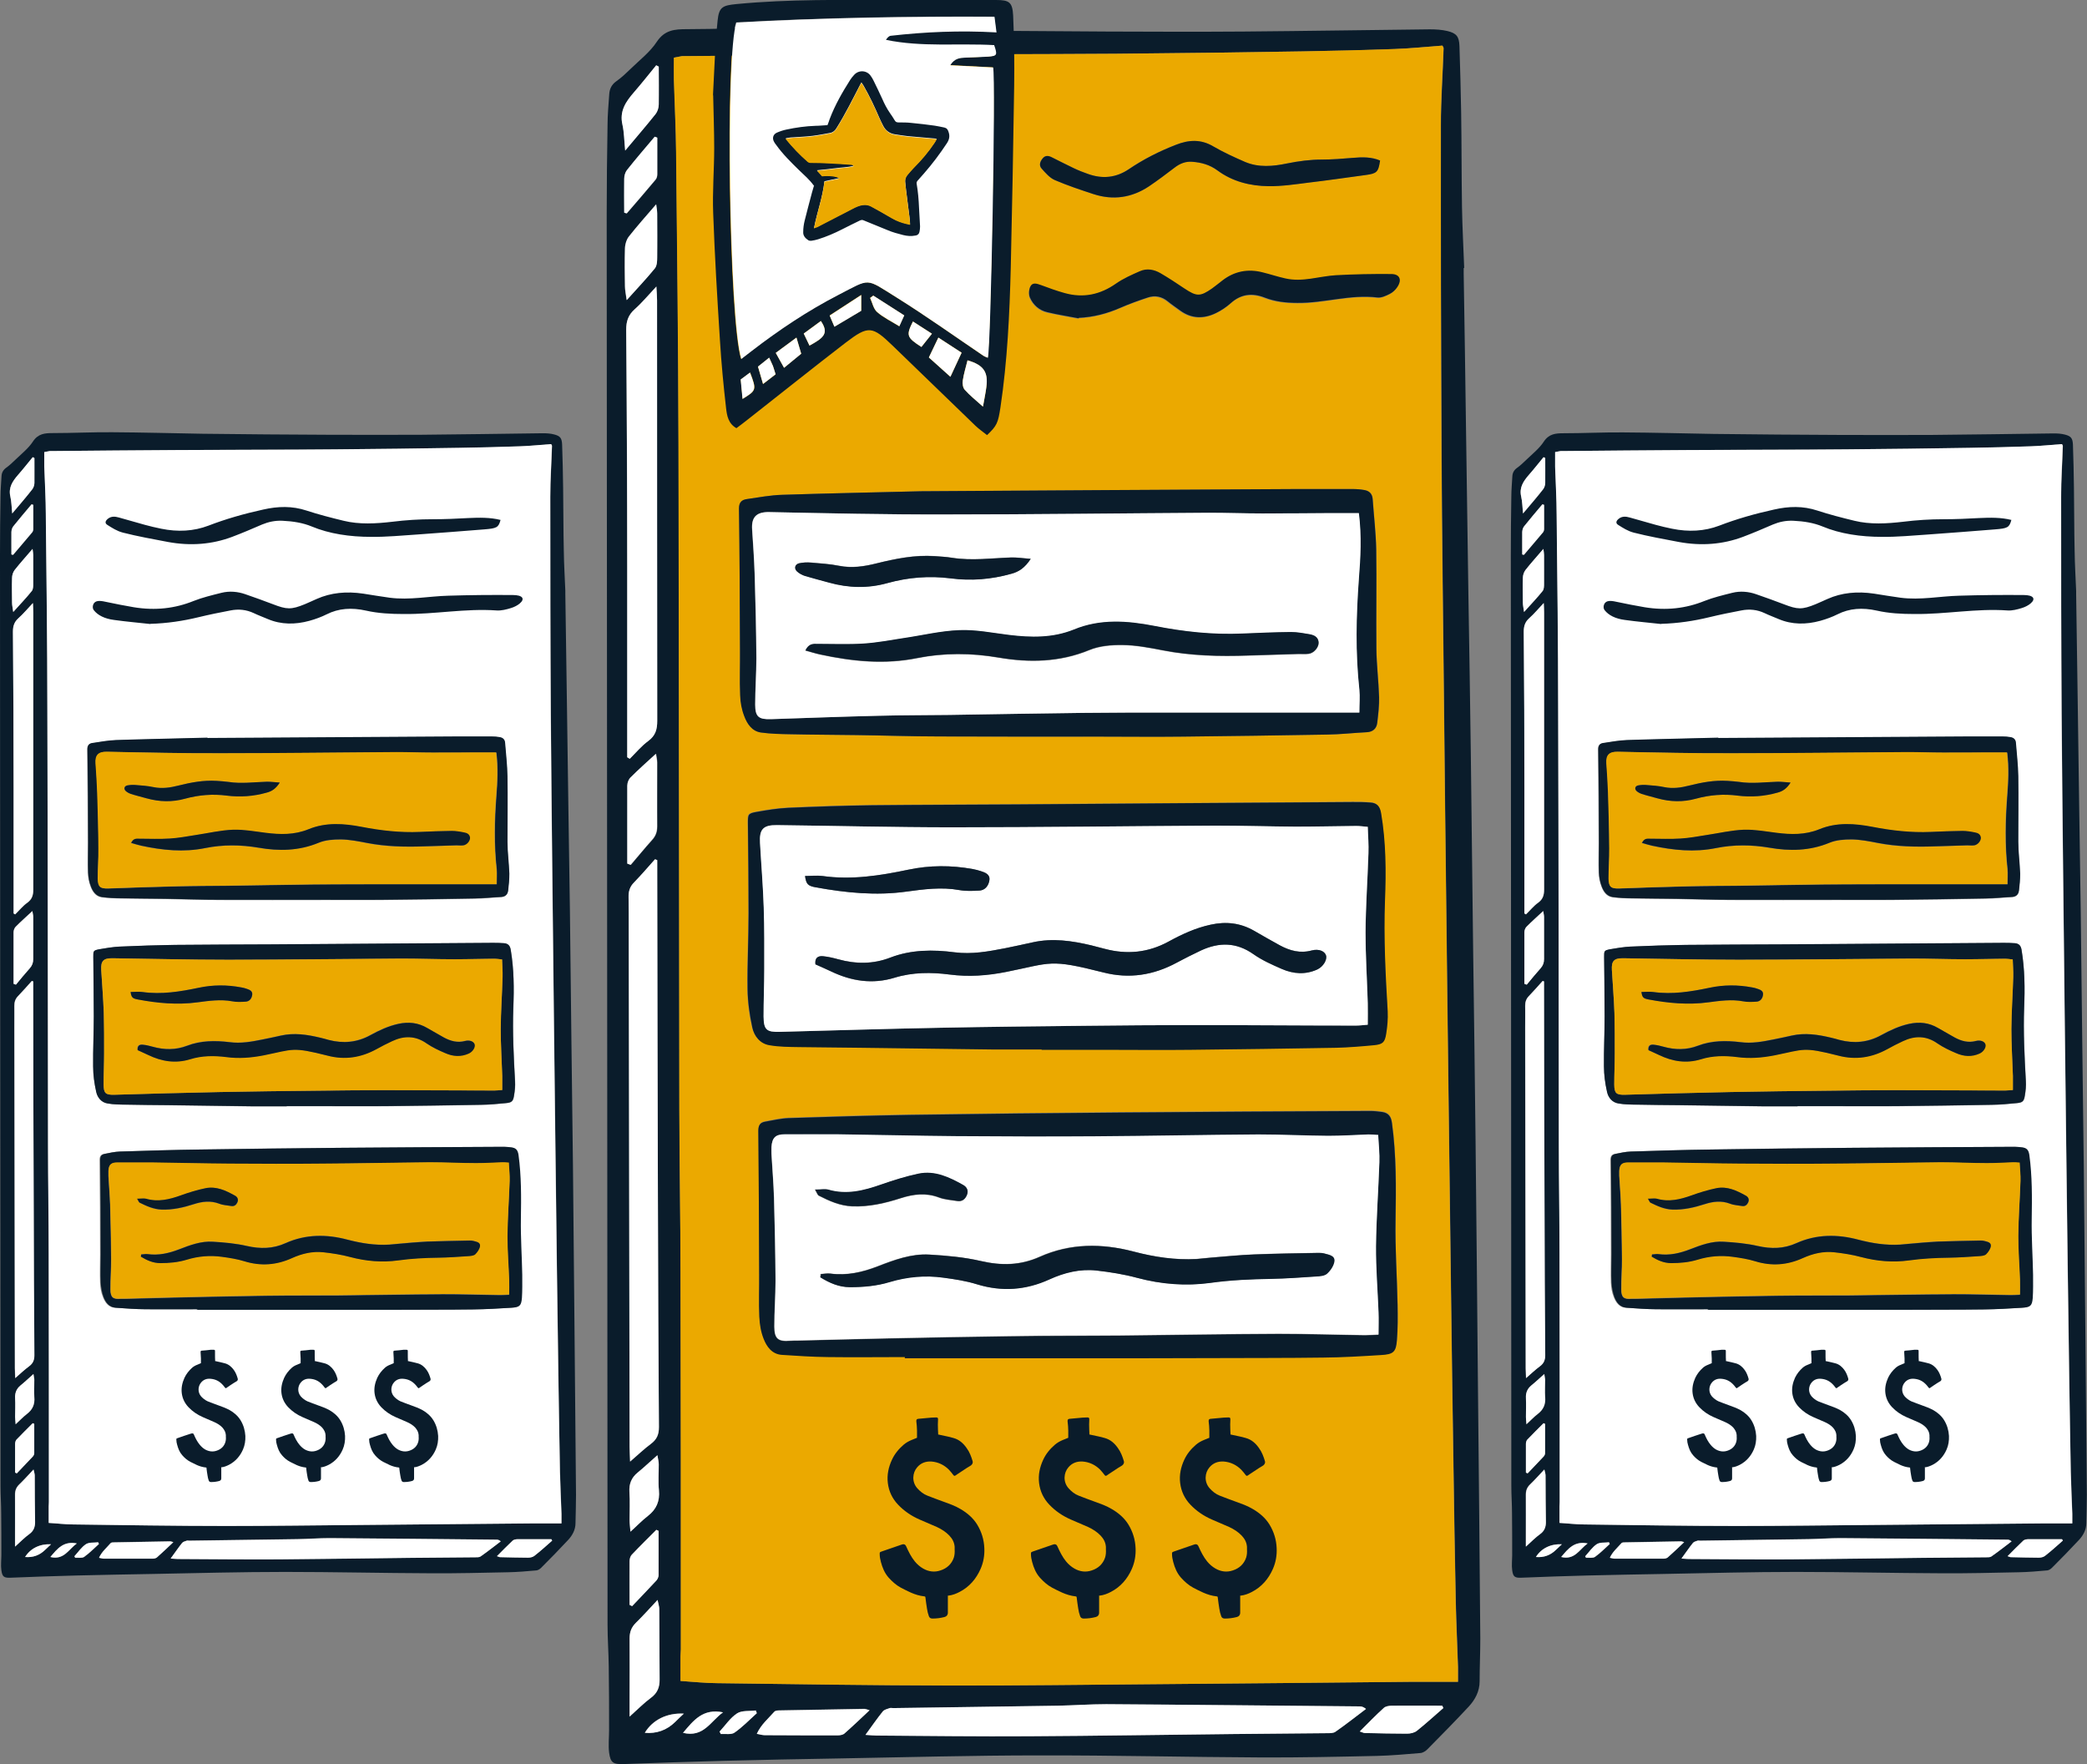 <?xml version="1.0" encoding="UTF-8"?>
<svg xmlns="http://www.w3.org/2000/svg" version="1.1" viewBox="0 0 1230.8 1040.3">
  <rect x="0" y="0" width="1230.8" height="1040.3" fill="#808080" stroke="none"/>
  <defs>
    <style>
      .cls-1 {
        fill: #0a1c2b;
      }

      .cls-2 {
        fill: #fff;
      }

      .cls-3 {
        fill: #eba900;
      }
    </style>
  </defs>
  <!-- Generator: Adobe Illustrator 28.6.0, SVG Export Plug-In . SVG Version: 1.2.0 Build 709)  -->
  <g>
    <g id="Layer_1">
      <g>
        <g>
          <g>
            <path class="cls-1" d="M863.2,158c0,1.7,0,2.4,0,3.1.5,31.2,1,62.4,1.4,93.6.5,32.4.9,64.7,1.4,97.1.5,30.7,1,61.4,1.4,92.2.5,39.3.9,78.7,1.4,118,.5,36.8,1,73.6,1.4,110.3.5,48,1,95.9,1.4,143.9.5,50.1,1,100.1,1.4,150.2,0,8.4-.4,16.8-.4,25.1,0,6-2.7,10.9-6.5,15-7.9,8.5-16.1,16.8-24.3,25.1-1.1,1.1-2.7,2.1-4.1,2.2-8.5.7-17.1,1.5-25.7,1.7-22.8.5-45.6,1-68.4.9-43.5-.2-87.1-1.3-130.6-1.2-39.6,0-79.1,1.1-118.7,1.8-22.6.4-45.1.8-67.7,1.4-19.5.5-39.1,1.2-58.6,1.9-6.3.2-8-.6-8.8-6.9-.5-4.3,0-8.7,0-13.1,0-12.6,0-25.2-.2-37.7-.1-8.1-.7-16.3-.7-24.4-.2-277.4-.3-554.8-.5-832.2,0-17.5.2-34.9.5-52.4,0-6,.6-12.1,1-18.1.2-3.2,1.5-5.7,4.2-7.6,3-2.1,5.7-4.7,8.3-7.2,5.3-5.2,11.5-9.9,15.5-16,4.7-7.1,10.6-7.5,17.9-7.5,17.7,0,35.4-.9,53.1-.8,27,.2,54,1,81,1.3,37.9.4,75.9.7,113.8.9,26.8.1,53.6.2,80.4,0,36.6-.3,73.1-.9,109.7-1.3,3.5,0,7,.2,10.4,1,5.4,1.3,6.9,3.3,7.1,8.8.4,13,.8,26.1,1,39.1.3,18.6.2,37.3.5,55.9.2,12.3.9,24.6,1.3,36ZM859.9,991.8c0-3.6,0-6.2,0-8.7-.4-12.6-1-25.1-1.3-37.7-.6-27.5-1-54.9-1.4-82.4-.5-33.3-1-66.6-1.4-99.9-.5-36.8-.9-73.6-1.4-110.3-.5-38.9-.9-77.8-1.4-116.6-.5-41.7-1-83.3-1.4-125-.5-48-1.1-95.9-1.4-143.9-.3-64.5-.5-129-.4-193.5,0-15.1,1.1-30.2,1.6-45.3,0-.6-.5-1.2-.7-1.6-9.4.7-18.7,1.6-27.9,2-18.1.7-36.3,1.1-54.4,1.4-36.8.6-73.6,1.1-110.4,1.4-46.8.3-93.6.3-140.4.5-38,.2-75.9.6-113.9.9-.5,0-.9,0-1.4,0-1.5.3-3,.6-4.8.9,0,4.6,0,8.8,0,13,.4,14.4,1.1,28.8,1.3,43.2.6,57.3,1.2,114.6,1.4,171.8.3,130.9.3,261.8.5,392.7,0,31.9.6,63.8.7,95.7.2,74.1.2,148.1.2,222.2,0,1.4-.2,2.8-.2,4.2,0,4.8,0,9.5,0,14.5,7.9.5,14.9,1.3,21.8,1.3,45.6.6,91.3,1.3,136.9,1.4,40.3,0,80.5-.5,120.8-.8,50.3-.4,100.6-.9,150.9-1.4,6.8,0,13.5,0,20.3,0,2.3,0,4.6,0,7.9,0ZM387.6,507.3c-.4-.2-.9-.3-1.3-.5-4.1,4.6-8.1,9.2-12.4,13.7-2.5,2.6-3.3,5.3-3.2,8.8.2,6.3.1,12.6.1,18.9.2,101.7.3,203.4.5,305.2,0,2.4.2,4.9.3,8.6,4.8-4.2,8.3-7.5,12.2-10.4,3.5-2.6,4.9-5.5,4.8-10-.4-44.7-.5-89.4-.6-134.1-.2-64.2-.3-128.5-.4-192.7,0-2.5,0-4.9,0-7.4ZM510.4,1023.1c3.4.2,5,.4,6.6.4,30,.2,60,.5,90,.4,40-.2,80-.9,120-1.3,18.4-.2,36.8-.3,55.1-.5,1.8,0,4,.1,5.4-.8,6.2-4.3,12.1-9,18.1-13.5-1.6-1.3-2.7-1.5-3.8-1.5-49.8-.5-99.6-1-149.4-1.3-9.5,0-19,.7-28.6.9-32.3.5-64.7,1-97,1.4-.7,0-1.5-.2-2.1,0-1.4.5-3.3.9-4.1,2-3.3,4.1-6.3,8.5-10.2,13.8ZM369.9,446.5c.5.3,1,.6,1.5.9,3.6-3.5,6.9-7.5,10.9-10.5,4.3-3.1,5.3-6.8,5.3-11.9-.1-82.6,0-165.3-.1-247.9,0-2.2-.2-4.4-.4-8.2-4.9,5.2-8.6,9.7-12.8,13.4-3.8,3.4-5.1,7.1-5,12.2.3,46.5.5,93.1.6,139.6,0,34.9,0,69.8,0,104.7v7.6ZM371.3,1012.4c4.7-4.2,8.4-8,12.6-11.1,3.8-2.8,5.2-6.2,5.1-10.7-.1-13.9-.1-27.8-.2-41.8,0-1.2-.5-2.5-1-5.2-4.9,5.1-8.7,9.4-12.8,13.5-2.7,2.6-3.7,5.5-3.7,9.3.2,11.8,0,23.7,0,35.5,0,3.1,0,6.3,0,10.6ZM369.9,509.3c.7.3,1.5.5,2.2.8,4.1-4.9,8.2-9.9,12.5-14.6,2.2-2.4,3.1-4.9,3.1-8.1-.2-12.6,0-25.1,0-37.7,0-1.5-.4-2.9-.7-5.1-5.4,5-10.3,9.3-14.9,13.9-1.2,1.2-2,3.3-2,4.9-.1,15.3,0,30.7,0,46ZM512.9,1008.5c-2-.6-2.5-.8-2.9-.8-16.7.3-33.4.6-50.1.9-1.1,0-2.6,0-3.2.8-3.6,4-7.8,7.6-10.3,13,1.9.3,3.2.8,4.6.8,14.4.1,28.8.2,43.2.1,1.3,0,3-.3,3.9-1.1,4.8-4.3,9.4-8.7,14.9-13.8ZM369.6,176.9c6.2-6.9,11.6-12.5,16.5-18.6,1.3-1.6,1.4-4.3,1.4-6.6.2-8.6,0-17.2,0-25.8,0-1.4-.3-2.9-.6-5.4-5.9,6.9-11.2,12.8-16.1,19-1.4,1.8-2.2,4.6-2.3,7-.3,7.4-.2,14.9,0,22.3,0,2.2.5,4.4,1,8.1ZM388.5,39.3c-.5-.3-1-.5-1.5-.8-4.4,5.3-8.6,10.7-13.1,15.9-4.8,5.6-8.7,11.2-6.8,19.2,1,4.5,1,9.2,1.6,15.2,6.6-7.9,12.4-14.6,17.9-21.5,1.2-1.5,1.8-3.8,1.9-5.7.2-7.4,0-14.8,0-22.3ZM851.3,1007.2c-.2-.5-.5-.9-.7-1.4-10,0-20,0-29.9,0-1.5,0-3.5.3-4.5,1.3-4.7,4.3-9.2,8.9-14.2,13.9,1.6.5,2.2.9,2.8.9,8.4.2,16.7.5,25.1.4,1.9,0,4.3-.5,5.8-1.7,5.4-4.3,10.5-9,15.7-13.5ZM371.8,903.2c3.9-3.5,6.9-6.7,10.3-9.3,5-3.9,7.1-8.6,6.5-15.1-.5-5.1,0-10.2-.1-15.3,0-1.5-.4-2.9-.8-5.4-4.3,3.8-7.9,7.2-11.6,10.2-3.7,3-5.2,6.7-4.9,11.5.4,5.5,0,11.1.1,16.7,0,2,.3,3.9.5,6.6ZM371.3,946.4c.5.2,1,.5,1.4.7,4.8-5,9.6-10,14.3-15.1.7-.8,1.3-2.1,1.3-3.1.1-8.7,0-17.5,0-26.2-.4-.2-.9-.4-1.3-.6-4.8,4.9-9.8,9.7-14.5,14.7-.8.9-1.2,2.5-1.3,3.8-.1,8.6,0,17.1,0,25.7ZM387.6,81.2c-.5-.2-.9-.3-1.4-.5-5.5,6.6-11.1,13.1-16.4,19.7-1.1,1.3-1.6,3.4-1.6,5.1-.2,6.7,0,13.3,0,20,.5.1,1,.2,1.5.4,5.7-6.6,11.4-13.2,17-19.9.7-.8,1-2.1,1-3.2,0-7.2,0-14.4,0-21.5ZM424.4,1021.1c.3.5.5,1,.8,1.5,2.7-.2,6.1.5,8-.8,4.7-3.3,8.8-7.6,13.2-11.5-.2-.5-.4-1.1-.6-1.6-3.7.5-8.1-.2-11,1.7-4.1,2.6-6.9,7-10.3,10.7ZM402.8,1021.9c12.2,2.9,16.1-6.7,23.6-12.1-11.8-2.4-17.2,4.6-23.6,12.1ZM403.4,1010.5c-10.2-.5-18.5,3.7-23.2,11.3q10.5.9,17.9-6.4c1.5-1.4,3-2.8,5.2-5Z"/>
            <path class="cls-3" d="M859.9,991.8c-3.3,0-5.6,0-7.9,0-6.8,0-13.5,0-20.3,0-50.3.5-100.6,1-150.9,1.4-40.3.3-80.5.9-120.8.8-45.6-.1-91.3-.8-136.9-1.4-6.9,0-13.9-.8-21.8-1.3,0-5,0-9.8,0-14.5,0-1.4.2-2.8.2-4.2,0-74.1,0-148.1-.2-222.2,0-31.9-.6-63.8-.7-95.7-.2-130.9-.2-261.8-.5-392.7-.1-57.3-.8-114.6-1.4-171.8-.1-14.4-.9-28.8-1.3-43.2-.1-4.2,0-8.4,0-13,1.8-.3,3.3-.6,4.8-.9.5,0,.9,0,1.4,0,38-.3,75.9-.7,113.9-.9,46.8-.2,93.6-.2,140.4-.5,36.8-.3,73.6-.8,110.4-1.4,18.1-.3,36.3-.8,54.4-1.4,9.3-.3,18.5-1.3,27.9-2,.2.4.7,1,.7,1.6-.5,15.1-1.6,30.2-1.6,45.3,0,64.5,0,129,.4,193.5.2,48,.9,95.9,1.4,143.9.4,41.7.9,83.3,1.4,125,.4,38.9.9,77.8,1.4,116.6.5,36.8.9,73.6,1.4,110.3.4,33.3.9,66.6,1.4,99.9.4,27.5.8,54.9,1.4,82.4.3,12.6.9,25.1,1.3,37.7,0,2.5,0,5.1,0,8.7ZM533.7,800.3c0,.1,0,.3,0,.4,13.7,0,27.4,0,41.2,0,16.3,0,32.5,0,48.8,0,16.5,0,33,0,49.5,0,14.2,0,28.3,0,42.5-.1,21.6,0,43.3,0,64.9-.3,11.4-.2,22.8-.8,34.1-1.5,7.2-.4,8.7-1.8,9.2-8.7.5-6.9.5-13.8.4-20.8-.4-16.7-1.6-33.5-1.2-50.2.4-19.1.5-38.1-2.1-57-.5-3.9-2-6-5.7-6.6-2.3-.3-4.6-.6-6.9-.6-49.1.3-98.2.5-147.3.9-41.4.4-82.9.8-124.3,1.4-23.9.4-47.9,1.1-71.8,1.9-4.6.2-9.2,1.3-13.7,2.1-2.9.5-4,2.1-4,5.4.3,28.2.4,56.3.5,84.5,0,8.4-.3,16.8.1,25.1.2,4.4.9,8.9,2.5,12.9,1.9,4.7,4.9,9.2,10.8,9.6,9.1.6,18.1,1.2,27.2,1.3,15.1.2,30.3,0,45.4,0ZM614.2,618.9s0,0,0,0c12.3,0,24.7,0,37,0,17,0,34,.2,50.9,0,28.6-.3,57.2-.7,85.7-1.2,7.4-.1,14.9-.8,22.2-1.5,5.2-.5,6.5-1.6,7.3-6.7.7-4.3,1.2-8.8.9-13.2-1.2-21.8-2.4-43.6-1.6-65.5.6-17.2.5-34.4-2.3-51.5-.7-4.1-2.4-5.9-6.1-6.2-3.5-.3-7-.3-10.5-.3-66.1.5-132.2,1-198.3,1.4-28.4.2-56.8.2-85.2.5-16.5.2-33,.7-49.5,1.5-6.2.3-12.5,1.3-18.6,2.4-5.3,1-5.3,1.5-5.2,6.9.2,17.7.5,35.3.4,53,0,14.9-.8,29.8-.6,44.6.1,7.6,1.1,15.3,2.8,22.7,1.1,5,4.6,9.5,10.1,10.4,5.7.9,11.5,1,17.3,1.1,12.1.2,24.2.2,36.3.4,25.8.3,51.6.7,77.5,1,9.8.1,19.5,0,29.3,0ZM543.2,289.7c-27,.7-54.4,1.2-81.8,2.1-6.9.2-13.8,1.5-20.7,2.5-2.9.4-4.8,1.7-4.8,5.5.3,27.9.4,55.8.6,83.8,0,8.8-.2,17.7.1,26.5.2,4.1,1,8.4,2.4,12.2,1.7,4.6,4.6,9,10,9.7,5.7.7,11.6.9,17.4,1,13,.3,26.1.3,39.1.5,16.3.3,32.6.8,48.9.8,31.6.2,63.3.1,94.9.1,16.1,0,32.1.1,48.2,0,28.3-.3,56.7-.7,85-1.2,7.9-.1,15.8-1,23.7-1.4,3.6-.2,5.7-2.2,6.1-5.5.6-5,1.3-10.1,1.1-15.2-.3-9.5-1.5-19-1.6-28.5-.2-19.5.2-39-.1-58.6-.2-10-1.4-19.9-2.1-29.8-.2-3-2-4.7-4.8-5.2-2.3-.4-4.6-.6-6.9-.6-11.2,0-22.3,0-33.5,0-73.5.4-147.1.9-221.1,1.3ZM636.1,187.7c8.6-.4,16.6-2.5,24.4-5.9,5.3-2.3,10.8-4.3,16.3-6.1,4.2-1.4,8.2-.5,11.7,2.3,2.3,1.9,4.8,3.6,7.3,5.4,6.7,4.9,13.9,4.9,21.1,1.5,3.1-1.5,6.1-3.4,8.7-5.8,6.1-5.5,12.7-6.2,20.1-3.3,6.2,2.4,12.6,3,19.2,3.1,15.8.2,31.2-5.2,47.2-3.2,2.3.3,5-1,7.3-2.1,1.8-.9,3.4-2.5,4.5-4.1,2.8-4.3,1.5-7.6-3.6-7.6-10.9-.2-21.8,0-32.7.7-9.9.5-19.6,4.2-29.7,1.9-4.5-1.1-9-2.5-13.5-3.6-8.6-2.2-16.6-.8-23.7,4.8-2,1.6-4,3.2-6.1,4.7-7,4.8-9.2,4.7-16.3,0-4.6-3.1-9.3-6.2-14.1-9-3.7-2.2-8-3-12.1-1.2-4.8,2.2-9.8,4.3-14.1,7.3-9.4,6.6-19.4,8.7-30.4,5.6-4.7-1.3-9.3-3-13.9-4.7-2.3-.8-4.9-1.8-6.2.8-.9,1.8-1,4.7-.3,6.5,1.9,4.4,5.5,7.6,10.3,8.7,6.1,1.4,12.3,2.4,18.4,3.6ZM813.9,94.7c-5.2-2.3-10.6-2.1-16.2-1.6-6,.5-12,1-18.1,1-7,0-13.8.9-20.7,2.3-8.1,1.7-16.7,2.6-24.7-.9-6.4-2.7-12.8-5.7-18.8-9.2-7.4-4.3-14.4-3.9-22-.9-9.8,3.8-19.1,8.5-27.8,14.4-7.5,5.1-15.5,5.8-24,2.8-2.8-1-5.7-2.2-8.4-3.4-4.4-2.1-8.7-4.3-13.1-6.5-2.1-1-3.9-1.2-5.5,1-1.5,1.9-1.9,4.1-.4,5.7,2.3,2.5,4.8,5.5,7.8,6.8,7.4,3.2,15.2,5.7,22.9,8.3,11.6,3.8,22.5,2.2,32.6-4.6,5.2-3.5,10.2-7.3,15.2-11.1,3.1-2.4,6.5-3.7,10.3-3.4,5.4.4,10.3,1.8,14.9,5.1,8.9,6.6,19.4,9.1,30.2,9.3,7.8,0,15.7-1.2,23.5-2.1,11.3-1.4,22.5-3,33.8-4.5,6.5-.9,7.3-1.7,8.4-8.5Z"/>
            <path class="cls-2" d="M387.6,507.3c0,2.5,0,4.9,0,7.4.1,64.2.2,128.5.4,192.7.1,44.7.3,89.4.6,134.1,0,4.5-1.3,7.4-4.8,10-3.9,2.9-7.4,6.3-12.2,10.4-.1-3.7-.3-6.2-.3-8.6-.2-101.7-.3-203.4-.5-305.2,0-6.3,0-12.6-.1-18.9-.1-3.5.7-6.3,3.2-8.8,4.3-4.4,8.3-9.1,12.4-13.7.4.2.9.3,1.3.5Z"/>
            <path class="cls-2" d="M510.4,1023.1c3.9-5.4,6.9-9.7,10.2-13.8.9-1.1,2.7-1.5,4.1-2,.6-.2,1.4,0,2.1,0,32.3-.5,64.7-.9,97-1.4,9.5-.2,19.1-.9,28.6-.9,49.8.3,99.6.9,149.4,1.3,1.1,0,2.2.2,3.8,1.5-6,4.5-11.9,9.2-18.1,13.5-1.3.9-3.6.8-5.4.8-18.4.2-36.8.3-55.1.5-40,.4-80,1.1-120,1.3-30,.2-60-.2-90-.4-1.6,0-3.2-.2-6.6-.4Z"/>
            <path class="cls-2" d="M369.9,446.5v-7.6c0-34.9,0-69.8,0-104.7,0-46.5-.2-93.1-.6-139.6,0-5.1,1.2-8.8,5-12.2,4.3-3.8,7.9-8.2,12.8-13.4.2,3.7.4,6,.4,8.2,0,82.6,0,165.3.1,247.9,0,5.1-1,8.7-5.3,11.9-4,2.9-7.3,6.9-10.9,10.5-.5-.3-1-.6-1.5-.9Z"/>
            <path class="cls-2" d="M371.3,1012.4c0-4.3,0-7.4,0-10.6,0-11.8.1-23.7,0-35.5,0-3.8,1-6.6,3.7-9.3,4.1-4,8-8.3,12.8-13.5.6,2.8,1,4,1,5.2.1,13.9.1,27.8.2,41.8,0,4.5-1.3,7.9-5.1,10.7-4.2,3.1-7.9,6.9-12.6,11.1Z"/>
            <path class="cls-2" d="M369.9,509.3c0-15.3,0-30.7,0-46,0-1.7.8-3.8,2-4.9,4.6-4.6,9.4-8.9,14.9-13.9.3,2.2.7,3.7.7,5.1,0,12.6,0,25.1,0,37.7,0,3.3-.9,5.7-3.1,8.1-4.3,4.8-8.3,9.8-12.5,14.6-.7-.3-1.5-.5-2.2-.8Z"/>
            <path class="cls-2" d="M512.9,1008.5c-5.4,5.1-10.1,9.6-14.9,13.8-.9.8-2.6,1.1-3.9,1.1-14.4,0-28.8,0-43.2-.1-1.4,0-2.7-.5-4.6-.8,2.5-5.5,6.8-9,10.3-13,.6-.7,2.1-.8,3.2-.8,16.7-.3,33.4-.6,50.1-.9.4,0,.9.2,2.9.8Z"/>
            <path class="cls-2" d="M369.6,176.9c-.5-3.7-1-5.9-1-8.1-.1-7.4-.2-14.9,0-22.3,0-2.4.9-5.2,2.3-7,4.9-6.2,10.1-12.1,16.1-19,.3,2.5.6,4,.6,5.4,0,8.6.1,17.2,0,25.8,0,2.2-.1,5-1.4,6.6-4.9,6-10.3,11.7-16.5,18.6Z"/>
            <path class="cls-2" d="M388.5,39.3c0,7.4.1,14.8,0,22.3,0,2-.7,4.2-1.9,5.7-5.5,6.9-11.3,13.6-17.9,21.5-.6-5.9-.6-10.7-1.6-15.2-1.9-8.1,2-13.7,6.8-19.2,4.5-5.2,8.8-10.6,13.1-15.9.5.3,1,.5,1.5.8Z"/>
            <path class="cls-2" d="M851.3,1007.2c-5.2,4.5-10.3,9.2-15.7,13.5-1.5,1.2-3.8,1.7-5.8,1.7-8.4,0-16.7-.2-25.1-.4-.6,0-1.2-.4-2.8-.9,5-5,9.4-9.6,14.2-13.9,1-.9,3-1.2,4.5-1.3,10-.1,20,0,29.9,0,.2.5.5.9.7,1.4Z"/>
            <path class="cls-2" d="M371.8,903.2c-.2-2.7-.5-4.7-.5-6.6,0-5.6.3-11.2-.1-16.7-.3-4.8,1.2-8.5,4.9-11.5,3.7-3,7.2-6.4,11.6-10.2.4,2.4.8,3.9.8,5.4,0,5.1-.4,10.3.1,15.3.6,6.4-1.5,11.2-6.5,15.1-3.4,2.6-6.4,5.8-10.3,9.3Z"/>
            <path class="cls-2" d="M371.3,946.4c0-8.6,0-17.1,0-25.7,0-1.3.4-2.9,1.3-3.8,4.7-5,9.6-9.8,14.5-14.7.4.2.9.4,1.3.6,0,8.7,0,17.5,0,26.2,0,1.1-.6,2.3-1.3,3.1-4.7,5.1-9.5,10-14.3,15.1-.5-.2-1-.5-1.4-.7Z"/>
            <path class="cls-2" d="M387.6,81.2c0,7.2,0,14.4,0,21.5,0,1.1-.3,2.4-1,3.2-5.6,6.7-11.3,13.3-17,19.9-.5-.1-1-.2-1.5-.4,0-6.7-.1-13.3,0-20,0-1.7.6-3.8,1.6-5.1,5.3-6.7,10.9-13.2,16.4-19.7.5.2.9.3,1.4.5Z"/>
            <path class="cls-2" d="M424.4,1021.1c3.4-3.7,6.3-8.1,10.3-10.7,2.8-1.8,7.3-1.2,11-1.7.2.5.4,1.1.6,1.6-4.3,3.9-8.4,8.2-13.2,11.5-1.9,1.3-5.3.6-8,.8-.3-.5-.5-1-.8-1.5Z"/>
            <path class="cls-2" d="M402.8,1021.9c6.3-7.5,11.8-14.5,23.6-12.1-7.5,5.4-11.4,15-23.6,12.1Z"/>
            <path class="cls-2" d="M403.4,1010.5c-2.3,2.2-3.8,3.5-5.2,5q-7.5,7.3-17.9,6.4c4.6-7.6,13-11.9,23.2-11.3Z"/>
            <path class="cls-1" d="M533.7,800.3c-15.1,0-30.3.2-45.4,0-9.1-.1-18.1-.7-27.2-1.3-5.9-.4-9-4.9-10.8-9.6-1.6-4-2.3-8.6-2.5-12.9-.4-8.4,0-16.7-.1-25.1-.1-28.2-.2-56.3-.5-84.5,0-3.3,1.1-4.9,4-5.4,4.6-.8,9.1-1.9,13.7-2.1,23.9-.8,47.9-1.5,71.8-1.9,41.4-.6,82.9-1.1,124.3-1.4,49.1-.4,98.2-.7,147.3-.9,2.3,0,4.6.3,6.9.6,3.7.6,5.2,2.7,5.7,6.6,2.6,19,2.4,38,2.1,57-.3,16.7.9,33.4,1.2,50.2.1,6.9.2,13.9-.4,20.8-.5,6.9-2.1,8.3-9.2,8.7-11.4.7-22.7,1.4-34.1,1.5-21.6.3-43.3.2-64.9.3-14.2,0-28.3.1-42.5.1-16.5,0-33,0-49.5,0-16.3,0-32.5,0-48.8,0-13.7,0-27.4,0-41.2,0,0-.1,0-.3,0-.4ZM812.8,669.5c-2.7-.1-4.3-.3-5.9-.3-7.9.2-15.8.8-23.7.8-13.7,0-27.5-.9-41.2-.8-32.1.2-64.2.9-96.3,1.1-27.5.2-55,.1-82.4-.1-23.3-.2-46.5-.8-69.8-1.1-10.2-.1-20.5-.1-30.7,0-5.5,0-7.5,2-7.9,7.4,0,1.4,0,2.8,0,4.2.5,8.6,1.3,17.2,1.5,25.8.5,16.3.8,32.5.9,48.8,0,9.1-.8,18.1-.7,27.2,0,7.2,2.4,8.9,9.4,8.3,1.4-.1,2.8-.1,4.2-.1,17.9-.5,35.8-1,53.7-1.3,23.9-.5,47.9-1,71.8-1.3,21.6-.3,43.3-.2,64.9-.4,31.1-.3,62.3-.9,93.4-1,17,0,34,.5,50.9.8,2.5,0,4.9-.2,8-.3,0-4.9.1-9,0-13.1-.5-13-1.6-26-1.5-39,.2-16.5,1.5-33,2-49.5.2-5.1-.4-10.1-.7-15.9Z"/>
            <path class="cls-1" d="M614.2,618.9c-9.8,0-19.5,0-29.3,0-25.8-.3-51.6-.7-77.5-1-12.1-.2-24.2-.2-36.3-.4-5.8-.1-11.6-.1-17.3-1.1-5.6-.9-9-5.4-10.1-10.4-1.6-7.4-2.7-15.1-2.8-22.7-.2-14.9.6-29.8.6-44.6,0-17.7-.2-35.3-.4-53,0-5.4,0-6,5.2-6.9,6.2-1.1,12.4-2.1,18.6-2.4,16.5-.7,33-1.3,49.5-1.5,28.4-.3,56.8-.3,85.2-.5,66.1-.5,132.2-1,198.3-1.4,3.5,0,7,0,10.5.3,3.6.3,5.4,2.1,6.1,6.2,2.9,17.1,3,34.3,2.3,51.5-.8,21.9.3,43.7,1.6,65.5.2,4.4-.2,8.8-.9,13.2-.8,5.1-2.1,6.2-7.3,6.7-7.4.7-14.8,1.3-22.2,1.5-28.6.5-57.2.9-85.7,1.2-17,.2-34,0-50.9,0-12.3,0-24.7,0-37,0,0,0,0,0,0,0ZM806.6,487.6c-2.7-.2-4.7-.6-6.7-.5-11.9.1-23.7.5-35.6.4-15.8,0-31.7-.7-47.5-.6-51.7.3-103.4,1-155.1,1-34.5,0-68.9-.9-103.4-1.3-8.1-.1-10.4,2.4-10,10.5.7,12.8,1.8,25.5,2.2,38.3.4,12.1.3,24.1.3,36.2,0,9.3-.5,18.6-.4,27.9,0,7.9,1.8,9.2,9.5,9,31.4-.9,62.7-1.8,94.1-2.4,29.3-.6,58.6-.8,87.9-1.2,20-.2,40-.4,60-.4,32.6,0,65.2.2,97.8.3,2.2,0,4.4-.3,7-.5,0-4.7.1-8.7,0-12.6-.4-13.9-1.4-27.9-1.3-41.8,0-15.6,1.2-31.1,1.7-46.7.2-5.1-.3-10.1-.4-15.6Z"/>
            <path class="cls-1" d="M543.2,289.7c74-.5,147.6-.9,221.1-1.3,11.2,0,22.3,0,33.5,0,2.3,0,4.7.2,6.9.6,2.8.5,4.5,2.1,4.8,5.2.7,9.9,1.9,19.9,2.1,29.8.3,19.5-.1,39,.1,58.6.1,9.5,1.3,19,1.6,28.5.1,5-.5,10.1-1.1,15.2-.4,3.3-2.5,5.3-6.1,5.5-7.9.4-15.8,1.3-23.7,1.4-28.3.5-56.7.9-85,1.2-16.1.2-32.1,0-48.2,0-31.6,0-63.3,0-94.9-.1-16.3,0-32.6-.6-48.9-.8-13-.2-26.1-.2-39.1-.5-5.8-.1-11.6-.2-17.4-1-5.4-.7-8.3-5.1-10-9.7-1.5-3.8-2.3-8.1-2.4-12.2-.4-8.8,0-17.7-.1-26.5-.1-27.9-.2-55.8-.6-83.8,0-3.8,1.8-5.1,4.8-5.5,6.9-1,13.8-2.3,20.7-2.5,27.4-.9,54.9-1.4,81.8-2.1ZM801.4,302.6c-5.7,0-10.8,0-15.9,0-13.7,0-27.5.2-41.2.2-10.5,0-21-.5-31.4-.4-51.9.3-103.8,1-155.8,1-34.5,0-68.9-.7-103.4-1.4-7.9-.2-10.7,3.2-10.2,10.3.6,8.8,1.2,17.6,1.5,26.5.5,16.5.9,33,1,49.5,0,9.1-.7,18.1-.7,27.2,0,7.3,2.2,8.8,9.3,8.6,21.1-.7,42.3-1.5,63.4-2,13.9-.3,27.9-.3,41.8-.5,26.3-.4,52.5-.9,78.8-1.2,17-.2,34-.1,50.9-.2,34.5,0,68.9,0,103.4,0,2.7,0,5.4,0,8.7,0,0-5.1.4-9.3,0-13.4-2.4-21.8-1.9-43.7-.3-65.5.9-12.5,1.6-25.1,0-38.7Z"/>
            <path class="cls-1" d="M636.1,187.7c-6.1-1.2-12.3-2.1-18.4-3.6-4.8-1.1-8.4-4.3-10.3-8.7-.8-1.8-.6-4.7.3-6.5,1.3-2.6,3.9-1.6,6.2-.8,4.6,1.7,9.2,3.4,13.9,4.7,11,3.1,21,1,30.4-5.6,4.3-3,9.3-5.2,14.1-7.3,4.1-1.8,8.3-1,12.1,1.2,4.8,2.8,9.5,5.9,14.1,9,7.2,4.8,9.3,4.9,16.3,0,2.1-1.5,4-3.1,6.1-4.7,7.1-5.5,15.1-7,23.7-4.8,4.5,1.1,8.9,2.6,13.5,3.6,10.1,2.3,19.8-1.3,29.7-1.9,10.9-.6,21.8-.8,32.7-.7,5,0,6.4,3.4,3.6,7.6-1.1,1.7-2.7,3.2-4.5,4.1-2.2,1.1-4.9,2.4-7.3,2.1-16-1.9-31.4,3.4-47.2,3.2-6.6,0-13-.7-19.2-3.1-7.4-2.9-14-2.2-20.1,3.3-2.6,2.3-5.6,4.3-8.7,5.8-7.2,3.5-14.4,3.4-21.1-1.5-2.4-1.8-5-3.5-7.3-5.4-3.5-2.9-7.5-3.7-11.7-2.3-5.5,1.8-11,3.8-16.3,6.1-7.8,3.4-15.8,5.5-24.4,5.9Z"/>
            <path class="cls-1" d="M813.9,94.7c-1,6.8-1.9,7.6-8.4,8.5-11.3,1.5-22.5,3.2-33.8,4.5-7.8,1-15.7,2.2-23.5,2.1-10.8-.1-21.3-2.7-30.2-9.3-4.6-3.4-9.5-4.7-14.9-5.1-3.8-.3-7.2,1-10.3,3.4-5,3.8-10,7.6-15.2,11.1-10.1,6.7-21.1,8.3-32.6,4.6-7.7-2.5-15.4-5.1-22.9-8.3-3-1.3-5.5-4.2-7.8-6.8-1.5-1.7-1.1-3.8.4-5.7,1.6-2.2,3.5-2,5.5-1,4.4,2.2,8.7,4.4,13.1,6.5,2.7,1.3,5.5,2.4,8.4,3.4,8.4,3,16.4,2.3,24-2.8,8.7-5.9,18-10.6,27.8-14.4,7.6-3,14.7-3.4,22,.9,6,3.5,12.4,6.4,18.8,9.2,8,3.4,16.6,2.6,24.7.9,6.9-1.4,13.7-2.3,20.7-2.3,6,0,12.1-.5,18.1-1,5.6-.5,11-.6,16.2,1.6Z"/>
            <path class="cls-2" d="M812.8,669.5c.3,5.7.9,10.8.7,15.9-.6,16.5-1.8,33-2,49.5-.1,13,1,26,1.5,39,.2,4.1,0,8.3,0,13.1-3,.1-5.5.3-8,.3-17-.2-34-.8-50.9-.8-31.1.1-62.3.7-93.4,1-21.6.2-43.3,0-64.9.4-23.9.3-47.9.8-71.8,1.3-17.9.4-35.8.9-53.7,1.3-1.4,0-2.8,0-4.2.1-7.1.6-9.4-1.1-9.4-8.3,0-9.1.7-18.1.7-27.2-.1-16.3-.5-32.5-.9-48.8-.3-8.6-1-17.2-1.5-25.8,0-1.4-.1-2.8,0-4.2.4-5.4,2.3-7.4,7.9-7.4,10.2,0,20.5,0,30.7,0,23.3.3,46.5.9,69.8,1.1,27.5.2,55,.3,82.4.1,32.1-.2,64.2-.9,96.3-1.1,13.7,0,27.5.7,41.2.8,7.9,0,15.8-.5,23.7-.8,1.6,0,3.2.1,5.9.3ZM483.9,751.4c0,.6-.2,1.2-.3,1.8,5.3,3.2,10.8,5.7,17.4,5.8,8,0,15.8-.6,23.4-3,10.4-3.2,21-4.1,31.7-2.6,6.7.9,13.4,1.9,19.8,3.9,14.7,4.5,28.8,3.5,42.8-2.9,8.8-4,18.1-6.3,27.8-5.2,8,.9,16.1,2.2,23.9,4.3,14.2,3.8,28.6,5,42.9,3,12.1-1.6,24-2.2,36.1-2.4,8.8-.1,17.6-.8,26.4-1.4,2.3-.2,5.1-.4,6.6-1.7,2-1.9,4-4.8,4.3-7.4.3-3.4-3.5-3.8-6.1-4.5-1.1-.3-2.3-.3-3.5-.3-12.5.3-25.1.4-37.6.9-8.6.4-17.1,1.2-25.7,1.9-2.8.2-5.5.6-8.3.8-12.7.7-25-1.1-37.2-4.4-18.7-4.9-37.3-5-55.3,3.1-11.4,5.1-22.6,5.3-34.7,2.5-9.9-2.3-20.2-3.2-30.4-3.8-10.6-.6-20.6,3.1-30.4,6.9-9,3.5-18.2,5.6-28,4.3-1.9-.3-3.9.2-5.9.3ZM480.5,701.5c1.3,2.2,1.6,3.3,2.3,3.7,6.2,3.1,12.5,6,19.7,6.3,10,.4,19.4-1.8,28.7-4.8,7.5-2.4,14.9-3.3,22.5-.4,3.4,1.3,7.3,1.5,10.9,2.1,2.7.4,4.5-1,5.5-3.4,1.1-2.5.2-4.7-2.1-6-8.2-4.6-16.7-8.7-26.4-6.7-7.5,1.5-14.8,3.8-22,6.4-10.2,3.6-20.4,6.3-31.3,3-2-.6-4.4,0-7.9,0Z"/>
            <path class="cls-2" d="M806.6,487.6c.2,5.4.6,10.5.4,15.6-.5,15.6-1.6,31.2-1.7,46.7,0,13.9.9,27.9,1.3,41.8.1,3.9,0,7.9,0,12.6-2.6.2-4.8.5-7,.5-32.6,0-65.2-.3-97.8-.3-20,0-40,.2-60,.4-29.3.3-58.6.6-87.9,1.2-31.4.6-62.7,1.6-94.1,2.4-7.7.2-9.4-1.2-9.5-9,0-9.3.4-18.6.4-27.9,0-12.1.1-24.2-.3-36.2-.4-12.8-1.5-25.5-2.2-38.3-.5-8.1,1.9-10.6,10-10.5,34.5.4,68.9,1.3,103.4,1.3,51.7,0,103.4-.7,155.1-1,15.8,0,31.7.5,47.5.6,11.9,0,23.7-.3,35.6-.4,2,0,4.1.3,6.7.5ZM480.9,568.7c3.4,1.5,6.3,2.8,9.3,4.2,12,5.8,24.4,7.7,37.3,3.7,10.7-3.3,21.7-3.3,32.5-1.9,11.3,1.4,22.2.6,33.2-1.5,27.2-5.4,25.3-7.9,57.6.3,15.1,3.8,29.5,1.6,43.2-5.8,4.7-2.6,9.5-5,14.3-7.2,10.7-5,20.8-4.9,30.9,2.2,5.1,3.6,10.9,6.2,16.7,8.7,6.8,3,14,3.5,21,.3,3.5-1.6,5.9-5.7,5.1-8.3-.8-2.4-4.3-4-8.4-2.9-6.8,1.8-12.9.1-18.8-3-5.1-2.8-10.2-5.7-15.2-8.6-8-4.7-16.5-5.6-25.6-3.6-9,2-17.2,5.8-25.1,10.1-11.9,6.5-24.2,7.6-37.2,4.2-2.7-.7-5.4-1.4-8.1-2.1-11.4-2.7-22.8-4.4-34.5-1.8-5.4,1.2-10.9,2.4-16.4,3.5-9.8,1.9-19.4,3.7-29.7,2.4-12.7-1.6-25.7-1.6-37.9,3.1-10.3,3.9-20.4,3.8-30.8,1-2.9-.8-5.9-1.5-8.9-1.8-3-.3-5,1-4.5,4.8ZM474.7,516.6c.7,4.7,1.5,5.9,6.4,6.7,17.7,3.2,35.4,5,53.4,2.5,10.3-1.4,20.7-2.8,31.2-.9,3.8.7,7.9.5,11.8.3,3.5-.2,5.4-2.8,5.9-6,.6-3.6-2.3-4.7-5.1-5.5-1.5-.5-3.1-.9-4.7-1.2-12.7-2.3-25.4-2.3-38.1.4-16.7,3.5-33.4,6.2-50.5,3.7-3.4-.5-6.9,0-10.4,0Z"/>
            <path class="cls-2" d="M801.4,302.6c1.7,13.7,1,26.2,0,38.7-1.6,21.9-2.1,43.7.3,65.5.4,4.1,0,8.3,0,13.4-3.3,0-6,0-8.7,0-34.5,0-68.9,0-103.4,0-17,0-34,0-50.9.2-26.3.3-52.5.8-78.8,1.2-13.9.2-27.9.1-41.8.5-21.2.5-42.3,1.3-63.4,2-7.2.2-9.3-1.3-9.3-8.6,0-9.1.7-18.1.7-27.2-.1-16.5-.5-33-1-49.5-.3-8.8-.9-17.6-1.5-26.5-.5-7.1,2.3-10.5,10.2-10.3,34.4.7,68.9,1.5,103.4,1.4,51.9,0,103.8-.7,155.8-1,10.5,0,21,.4,31.4.4,13.7,0,27.5-.1,41.2-.2,5.1,0,10.2,0,15.9,0ZM474.9,383.7c3.3.9,6.1,1.8,8.9,2.4,19,4.1,38,6,57.3,2.1,15.8-3.2,31.7-3.1,47.8-.3,18,3.1,36,2.8,53.5-4.4,6-2.5,13.2-3.1,19.8-3,7.8.1,15.7,1.6,23.4,3.1,16.8,3.3,33.7,3.7,50.7,3.1,9.7-.3,19.5-.6,29.2-.9,2.1,0,4.2.1,6.3-.1,3.1-.4,6.1-3.9,5.9-6.8-.2-3.2-2.7-4.2-5.3-4.7-3.6-.7-7.4-1.4-11-1.3-9.5,0-19,.5-28.5.9-17.5.8-34.8-1.2-52-4.5-15.9-3.1-31.9-4.3-47.4,2.1-12.5,5.1-25.4,4.8-38.5,3.2-9.7-1.2-19.4-3.2-29.1-2.8-11.1.4-22,3.1-33,4.7-7.8,1.2-15.6,2.7-23.4,3.2-9,.6-18.2.1-27.2.2-2.4,0-5.2-.5-7.3,4ZM607.9,329.5c-4.8-.3-8.1-.9-11.5-.8-11.6.4-23.1,2-34.7.2-3.4-.5-6.9-.7-10.4-1-11.8-.8-23.1,1.5-34.4,4.3-7.2,1.8-14.5,2.9-22,1.4-5.4-1.1-11-1.4-16.6-1.9-2.3-.2-4.7,0-6.9.4-2.5.6-3.2,3-1.3,4.8,1.3,1.2,3,2.1,4.8,2.7,4.7,1.4,9.4,2.6,14.1,3.9,11.4,3.2,22.9,3.5,34.4.3,12.2-3.4,24.8-4.4,37.3-2.8,12.2,1.6,24.1.6,35.8-2.7,4.4-1.2,7.9-3.5,11.5-8.9Z"/>
            <path class="cls-1" d="M483.9,751.4c2-.1,4-.5,5.9-.3,9.8,1.3,19-.8,28-4.3,9.8-3.8,19.7-7.5,30.4-6.9,10.2.6,20.5,1.5,30.4,3.8,12.1,2.8,23.3,2.6,34.7-2.5,18-8,36.6-8,55.3-3.1,12.3,3.2,24.6,5.1,37.2,4.4,2.8-.2,5.5-.6,8.3-.8,8.6-.7,17.1-1.6,25.7-1.9,12.5-.5,25.1-.7,37.6-.9,1.2,0,2.4,0,3.5.3,2.6.8,6.4,1.1,6.1,4.5-.3,2.6-2.2,5.5-4.3,7.4-1.5,1.4-4.3,1.6-6.6,1.7-8.8.6-17.6,1.2-26.4,1.4-12.1.2-24.1.7-36.1,2.4-14.3,1.9-28.7.8-42.9-3-7.8-2.1-15.9-3.4-23.9-4.3-9.7-1.1-19,1.2-27.8,5.2-14,6.4-28.1,7.4-42.8,2.9-6.4-2-13.1-3-19.8-3.9-10.7-1.5-21.3-.5-31.7,2.6-7.6,2.3-15.5,3-23.4,3-6.6,0-12.1-2.5-17.4-5.8,0-.6.2-1.2.3-1.8Z"/>
            <path class="cls-1" d="M480.5,701.5c3.6,0,5.9-.5,7.9,0,10.9,3.2,21,.6,31.3-3,7.2-2.5,14.5-4.8,22-6.4,9.7-2,18.2,2.1,26.4,6.7,2.3,1.3,3.2,3.5,2.1,6-1,2.3-2.8,3.8-5.5,3.4-3.7-.6-7.5-.8-10.9-2.1-7.7-2.9-15.1-2-22.5.4-9.4,3-18.8,5.2-28.7,4.8-7.3-.3-13.5-3.1-19.7-6.3-.7-.3-.9-1.5-2.3-3.7Z"/>
            <path class="cls-1" d="M480.9,568.7c-.5-3.8,1.5-5.1,4.5-4.8,3,.3,6,1,8.9,1.8,10.4,2.9,20.5,3,30.8-1,12.2-4.7,25.2-4.8,37.9-3.1,10.2,1.3,19.9-.5,29.7-2.4,5.5-1.1,10.9-2.3,16.4-3.5,11.7-2.6,23.1-.9,34.5,1.8,2.7.7,5.4,1.4,8.1,2.1,12.9,3.4,25.3,2.2,37.2-4.2,8-4.4,16.1-8.2,25.1-10.1,9.1-2,17.5-1,25.6,3.6,5,2.9,10.1,5.8,15.2,8.6,5.9,3.2,12,4.9,18.8,3,4.2-1.1,7.6.4,8.4,2.9.8,2.6-1.6,6.6-5.1,8.3-7,3.2-14.1,2.7-21-.3-5.7-2.5-11.6-5.1-16.7-8.7-10.1-7.1-20.2-7.1-30.9-2.2-4.8,2.3-9.6,4.7-14.3,7.2-13.7,7.4-28,9.7-43.2,5.8-32.3-8.2-30.4-5.7-57.6-.3-11,2.2-21.9,3-33.2,1.5-10.8-1.4-21.8-1.4-32.5,1.9-12.9,3.9-25.3,2-37.3-3.7-2.9-1.4-5.9-2.7-9.3-4.2Z"/>
            <path class="cls-1" d="M474.7,516.6c3.5,0,7-.4,10.4,0,17.1,2.4,33.8-.2,50.5-3.7,12.7-2.7,25.4-2.7,38.1-.4,1.6.3,3.2.7,4.7,1.2,2.7.9,5.7,2,5.1,5.5-.5,3.1-2.5,5.8-5.9,6-3.9.2-8,.4-11.8-.3-10.5-1.9-20.9-.5-31.2.9-18,2.5-35.7.7-53.4-2.5-4.9-.9-5.7-2-6.4-6.7Z"/>
            <path class="cls-1" d="M474.9,383.7c2.1-4.5,4.9-4,7.3-4,9.1,0,18.2.4,27.2-.2,7.8-.5,15.6-2,23.4-3.2,11-1.6,22-4.3,33-4.7,9.6-.4,19.4,1.6,29.1,2.8,13.1,1.6,25.9,1.9,38.5-3.2,15.5-6.4,31.5-5.2,47.4-2.1,17.2,3.4,34.4,5.3,52,4.5,9.5-.4,19-.8,28.5-.9,3.7,0,7.4.7,11,1.3,2.6.5,5,1.5,5.3,4.7.2,2.9-2.7,6.4-5.9,6.8-2.1.3-4.2,0-6.3.1-9.7.3-19.5.6-29.2.9-17,.6-33.9.2-50.7-3.1-7.7-1.5-15.6-3-23.4-3.1-6.6-.1-13.8.5-19.8,3-17.5,7.2-35.5,7.5-53.5,4.4-16.1-2.7-31.9-2.8-47.8.3-19.3,3.9-38.3,2-57.3-2.1-2.8-.6-5.6-1.5-8.9-2.4Z"/>
            <path class="cls-1" d="M607.9,329.5c-3.5,5.4-7,7.7-11.5,8.9-11.8,3.3-23.6,4.3-35.8,2.7-12.6-1.6-25.1-.6-37.3,2.8-11.5,3.2-22.9,2.9-34.4-.3-4.7-1.3-9.4-2.5-14.1-3.9-1.7-.5-3.5-1.5-4.8-2.7-1.9-1.8-1.2-4.2,1.3-4.8,2.2-.5,4.6-.6,6.9-.4,5.6.5,11.2.8,16.6,1.9,7.6,1.5,14.8.4,22-1.4,11.3-2.8,22.7-5.1,34.4-4.3,3.5.2,7,.4,10.4,1,11.6,1.8,23.1.2,34.7-.2,3.4-.1,6.7.4,11.5.8Z"/>
          </g>
          <path class="cls-1" d="M559,940.9c0,1.3,0,2.5,0,3.7,0,1.8,0,3.6,0,5.4,0,.4,0,.8,0,1.3-.1,1.2-.8,2-2,2.3-2.3.6-4.7.9-7.1.9-1.1,0-1.8-.5-2.1-1.4-.5-1.4-.9-2.9-1.1-4.4-.4-2.1-.6-4.3-.9-6.4-.1-.8-.1-.8-.8-.9-2.7-.3-5.3-1.1-7.8-2.2-2-.9-4-1.9-5.9-2.9-2.8-1.5-5.1-3.6-7.2-5.9-2.4-2.7-3.7-5.9-4.6-9.3-.4-1.5-.7-3-.7-4.6,0-1.1,0-1.1,1-1.5,3.9-1.3,7.7-2.7,11.6-4,.3-.1.7-.2,1-.3,1.1-.1,1.5.2,2,1.2,1.4,3.1,2.9,6.2,5.1,8.9,1.4,1.7,3,3.1,4.9,4.2,3.3,1.9,6.8,2.3,10.3,1.1,3.7-1.2,6.5-3.7,7.8-7.5.5-1.6.6-3.2.5-4.9,0-.5,0-1,0-1.5-.2-2.6-1.3-4.7-3.1-6.6-2.1-2.2-4.6-3.8-7.4-5.1-3.4-1.5-6.8-2.9-10.2-4.4-4.8-2.1-9.1-5-12.7-8.8-3.4-3.6-5.4-7.8-6-12.7-.6-4.8.4-9.4,2.4-13.7,1.6-3.5,4-6.4,6.9-8.9,1.4-1.2,3-2.1,4.7-2.8,1.1-.4,2.1-.9,3.2-1.3,0-1.5,0-2.9,0-4.3,0-1.8-.2-3.6-.4-5.4,0-1.1.2-1.4,1.3-1.5,2.5-.2,5.1-.5,7.6-.7.9,0,1.8-.1,2.7-.1,1,0,1.2.2,1.2,1.2,0,1-.1,1.9-.1,2.9,0,2,.1,4,.2,6,.4,0,.8.1,1.1.2,2.6.6,5.2,1,7.8,1.8,3.4.9,5.9,3.1,7.9,6,1.7,2.3,2.7,5,3.5,7.7.3.9-.2,1.9-1,2.5-.7.5-1.5.9-2.3,1.4-2,1.3-3.9,2.6-5.9,3.9-.2.1-.4.3-.7.5-.8.5-1,.5-1.6-.3-.8-1-1.6-2.1-2.5-3-2.8-2.8-6.3-4.5-10.3-4.8-3.3-.2-6.2.8-8.4,3.4-2.8,3.2-3.3,8.6.1,12.4,1.7,1.9,3.6,3.4,5.9,4.3,3.1,1.2,6.2,2.4,9.3,3.5,3.6,1.3,7.1,2.5,10.4,4.5,3.9,2.3,7.3,5.2,9.7,9.1,2.6,4.3,4,8.9,4.2,13.9.2,4.2-.5,8.3-2.2,12.2-2.6,5.9-6.6,10.6-12.4,13.6-2.1,1.1-4.2,1.9-6.7,2.2Z"/>
          <path class="cls-1" d="M648.2,940.9c0,1.3,0,2.5,0,3.7,0,1.8,0,3.6,0,5.4,0,.4,0,.8,0,1.3-.1,1.2-.8,2-2,2.3-2.3.6-4.7.9-7.1.9-1.1,0-1.8-.5-2.1-1.4-.5-1.4-.9-2.9-1.1-4.4-.4-2.1-.6-4.3-.9-6.4-.1-.8-.1-.8-.8-.9-2.7-.3-5.3-1.1-7.8-2.2-2-.9-4-1.9-5.9-2.9-2.8-1.5-5.1-3.6-7.2-5.9-2.4-2.7-3.7-5.9-4.6-9.3-.4-1.5-.7-3-.7-4.6,0-1.1,0-1.1,1-1.5,3.9-1.3,7.7-2.7,11.6-4,.3-.1.7-.2,1-.3,1.1-.1,1.5.2,2,1.2,1.4,3.1,2.9,6.2,5.1,8.9,1.4,1.7,3,3.1,4.9,4.2,3.3,1.9,6.8,2.3,10.3,1.1,3.7-1.2,6.5-3.7,7.8-7.5.5-1.6.6-3.2.5-4.9,0-.5,0-1,0-1.5-.2-2.6-1.3-4.7-3.1-6.6-2.1-2.2-4.6-3.8-7.4-5.1-3.4-1.5-6.8-2.9-10.2-4.4-4.8-2.1-9.1-5-12.7-8.8-3.4-3.6-5.4-7.8-6-12.7-.6-4.8.4-9.4,2.4-13.7,1.6-3.5,4-6.4,6.9-8.9,1.4-1.2,3-2.1,4.7-2.8,1.1-.4,2.1-.9,3.2-1.3,0-1.5,0-2.9,0-4.3,0-1.8-.2-3.6-.4-5.4,0-1.1.2-1.4,1.3-1.5,2.5-.2,5.1-.5,7.6-.7.9,0,1.8-.1,2.7-.1,1,0,1.2.2,1.2,1.2,0,1-.1,1.9-.1,2.9,0,2,.1,4,.2,6,.4,0,.8.1,1.1.2,2.6.6,5.2,1,7.8,1.8,3.4.9,5.9,3.1,7.9,6,1.7,2.3,2.7,5,3.5,7.7.3.9-.2,1.9-1,2.5-.7.5-1.5.9-2.3,1.4-2,1.3-3.9,2.6-5.9,3.9-.2.1-.4.3-.7.5-.8.5-1,.5-1.6-.3-.8-1-1.6-2.1-2.5-3-2.8-2.8-6.3-4.5-10.3-4.8-3.3-.2-6.2.8-8.4,3.4-2.8,3.2-3.3,8.6.1,12.4,1.7,1.9,3.6,3.4,5.9,4.3,3.1,1.2,6.2,2.4,9.3,3.5,3.6,1.3,7.1,2.5,10.4,4.5,3.9,2.3,7.3,5.2,9.7,9.1,2.6,4.3,4,8.9,4.2,13.9.2,4.2-.5,8.3-2.2,12.2-2.6,5.9-6.6,10.6-12.4,13.6-2.1,1.1-4.2,1.9-6.7,2.2Z"/>
          <path class="cls-1" d="M731.4,940.9c0,1.3,0,2.5,0,3.7,0,1.8,0,3.6,0,5.4,0,.4,0,.8,0,1.3-.1,1.2-.8,2-2,2.3-2.3.6-4.7.9-7.1.9-1.1,0-1.8-.5-2.1-1.4-.5-1.4-.9-2.9-1.1-4.4-.4-2.1-.6-4.3-.9-6.4-.1-.8-.1-.8-.8-.9-2.7-.3-5.3-1.1-7.8-2.2-2-.9-4-1.9-5.9-2.9-2.8-1.5-5.1-3.6-7.2-5.9-2.4-2.7-3.7-5.9-4.6-9.3-.4-1.5-.7-3-.7-4.6,0-1.1,0-1.1,1-1.5,3.9-1.3,7.7-2.7,11.6-4,.3-.1.7-.2,1-.3,1.1-.1,1.5.2,2,1.2,1.4,3.1,2.9,6.2,5.1,8.9,1.4,1.7,3,3.1,4.9,4.2,3.3,1.9,6.8,2.3,10.3,1.1,3.7-1.2,6.5-3.7,7.8-7.5.5-1.6.6-3.2.5-4.9,0-.5,0-1,0-1.5-.2-2.6-1.3-4.7-3.1-6.6-2.1-2.2-4.6-3.8-7.4-5.1-3.4-1.5-6.8-2.9-10.2-4.4-4.8-2.1-9.1-5-12.7-8.8-3.4-3.6-5.4-7.8-6-12.7-.6-4.8.4-9.4,2.4-13.7,1.6-3.5,4-6.4,6.9-8.9,1.4-1.2,3-2.1,4.7-2.8,1.1-.4,2.1-.9,3.2-1.3,0-1.5,0-2.9,0-4.3,0-1.8-.2-3.6-.4-5.4,0-1.1.2-1.4,1.3-1.5,2.5-.2,5.1-.5,7.6-.7.9,0,1.8-.1,2.7-.1,1,0,1.2.2,1.2,1.2,0,1-.1,1.9-.1,2.9,0,2,.1,4,.2,6,.4,0,.8.1,1.1.2,2.6.6,5.2,1,7.8,1.8,3.4.9,5.9,3.1,7.9,6,1.7,2.3,2.7,5,3.5,7.7.3.9-.2,1.9-1,2.5-.7.5-1.5.9-2.3,1.4-2,1.3-3.9,2.6-5.9,3.9-.2.1-.4.3-.7.5-.8.5-1,.5-1.6-.3-.8-1-1.6-2.1-2.5-3-2.8-2.8-6.3-4.5-10.3-4.8-3.3-.2-6.2.8-8.4,3.4-2.8,3.2-3.3,8.6.1,12.4,1.7,1.9,3.6,3.4,5.9,4.3,3.1,1.2,6.2,2.4,9.3,3.5,3.6,1.3,7.1,2.5,10.4,4.5,3.9,2.3,7.3,5.2,9.7,9.1,2.6,4.3,4,8.9,4.2,13.9.2,4.2-.5,8.3-2.2,12.2-2.6,5.9-6.6,10.6-12.4,13.6-2.1,1.1-4.2,1.9-6.7,2.2Z"/>
          <g>
            <path class="cls-1" d="M582.1,256.6c-2.5-2-4.8-3.6-6.8-5.5-16.3-15.7-32.4-31.4-48.7-47.1-12.2-11.8-14.4-12.2-27.9-1.9-19.5,15-38.7,30.4-58.1,45.6-2,1.6-4,3.1-6.3,4.8-4.8-2.7-5.6-7.4-6.1-11.8-1.5-13.2-2.8-26.5-3.6-39.8-1.6-25-3.1-50.1-4-75.2-.5-12.8.6-25.6.6-38.4,0-10.2-.4-20.4-.6-30.7,0-.3-.1-.5-.1-.8.8-14.5,1.2-29.1,2.7-43.6.8-8.1,3-9,11.1-9.8C465.4-.6,496.4,0,527.4,0c20,0,40,0,60,0,7.8,0,9.7,1.3,10.1,9.2.6,13.8.8,27.7.6,41.5-.5,35.6-1.2,71.3-2,106.9-.7,27.6-2,55.3-6.1,82.7-1.4,9.2-2.1,10.8-7.9,16.3ZM587.5,19.1c-.5-3.6-.8-6.3-1.2-9.3-51.2-.3-101.8.6-152.2,3.4-6.6,18.5-4.2,175.8,2.9,198.4,2.1-1.6,4.1-3.2,6.1-4.7,16-12.5,32.9-23.7,51-33,19.4-10,15.8-10.2,34.6,1.5,17.4,10.8,34.1,22.8,51.1,34.3.8.5,1.7.8,2.6,1.2,1.8-7.3,4.7-164.4,3.1-171.2-8-.4-16.2-.8-25.3-1.3,2.6-4.3,5.7-4.4,8.7-4.5,4.6-.2,9.2-.3,13.8-.6,5.2-.4,5.4-1,3.4-6.8-21.2-1.1-42.6,1.3-63.8-3.1.8-1.4,1.8-2.3,2.8-2.4,20.3-2.3,40.7-3.2,62.2-2ZM579.7,239.8c.8-4.7,1.6-8.1,2-11.6,1.1-8.9-1.8-13-11.1-15.7-1,4-2.2,7.9-2.8,11.9-.3,1.8,0,4.3,1.2,5.5,3,3.3,6.5,6.1,10.7,9.9ZM547.8,210.8c4.4,3.9,8.2,7.4,12.7,11.4,2.4-5.3,4.4-9.5,6.6-14.2-4.8-3.1-8.9-5.8-13.7-8.9-1.9,4-3.6,7.4-5.6,11.7ZM507.9,173.9c-6.9,4.5-12.6,8.2-18.6,12.1,1,2.5,1.8,4.4,2.8,6.6,5.5-3.3,10.5-6.2,15.8-9.4v-9.4ZM515,174.3c-.6.5-1.2.9-1.9,1.4,1.3,2.8,2,6.4,4.1,8.3,3.7,3.3,8.4,5.5,13.1,8.4,1-2.2,1.8-4.1,2.9-6.4-6.4-4.1-12.4-7.9-18.3-11.7ZM472.5,208.6c-.9-3.1-1.7-5.9-2.8-9.5-4.5,3.3-8.2,6.1-12.2,9,1.8,3.2,3.2,5.7,4.9,8.8,3.8-3.2,6.9-5.7,10.1-8.3ZM549.6,196.8c-4.4-2.8-7.8-5-11.2-7.2-4.1,8.2-3.7,9.4,5,15,1.8-2.3,3.7-4.7,6.2-7.8ZM484.1,189.3c-3.5,2.6-6.7,4.9-10.1,7.4,1.3,2.8,2.4,4.9,3.4,7.1,8.2-4.5,11.7-7.2,6.7-14.5ZM447,216.2c1,3.4,1.9,6.4,3,10.3,3-2.3,5.2-4.1,7.4-5.7-.7-2.1-1-3.6-1.6-5-.6-1.5-1.3-2.9-2.2-4.8-2.5,2-4.4,3.5-6.6,5.3ZM437.9,235.3c8.3-5.1,8.4-5.3,4.5-15.6-1.9,1.4-3.7,2.7-5.5,4.1.3,3.8.7,7.3,1.1,11.5Z"/>
            <path class="cls-2" d="M587.5,19.1c-21.6-1.2-41.9-.3-62.2,2-1,.1-2,1.1-2.8,2.4,21.2,4.4,42.6,1.9,63.8,3.1,2,5.8,1.8,6.4-3.4,6.8-4.6.3-9.2.4-13.8.6-3,.2-6.1.3-8.7,4.5,9.1.5,17.3.9,25.3,1.3,1.6,6.8-1.3,163.9-3.1,171.2-.9-.4-1.9-.7-2.6-1.2-17-11.5-33.7-23.4-51.1-34.3-18.8-11.7-15.2-11.5-34.6-1.5-18,9.3-34.9,20.6-51,33-2,1.5-4,3.1-6.1,4.7-7.1-22.7-9.5-179.9-2.9-198.4,50.3-2.8,101-3.6,152.2-3.4.4,3,.7,5.7,1.2,9.3Z"/>
            <path class="cls-2" d="M579.7,239.8c-4.2-3.8-7.8-6.6-10.7-9.9-1.1-1.2-1.5-3.7-1.2-5.5.6-4,1.8-7.9,2.8-11.9,9.4,2.7,12.3,6.8,11.1,15.7-.4,3.4-1.2,6.8-2,11.6Z"/>
            <path class="cls-2" d="M547.8,210.8c2.1-4.3,3.7-7.7,5.6-11.7,4.8,3.1,8.9,5.8,13.7,8.9-2.2,4.7-4.2,9-6.6,14.2-4.5-4-8.4-7.5-12.7-11.4Z"/>
            <path class="cls-2" d="M507.9,173.9v9.4c-5.3,3.2-10.3,6.1-15.8,9.4-.9-2.2-1.7-4.1-2.8-6.6,6-3.9,11.7-7.6,18.6-12.1Z"/>
            <path class="cls-2" d="M515,174.3c5.9,3.8,11.8,7.6,18.3,11.7-1,2.3-1.9,4.2-2.9,6.4-4.8-3-9.4-5.2-13.1-8.4-2.2-1.9-2.8-5.5-4.1-8.3.6-.5,1.2-.9,1.9-1.4Z"/>
            <path class="cls-2" d="M472.5,208.6c-3.2,2.6-6.3,5.2-10.1,8.3-1.7-3.1-3.1-5.6-4.9-8.8,3.9-2.9,7.7-5.7,12.2-9,1.1,3.7,1.9,6.4,2.8,9.5Z"/>
            <path class="cls-2" d="M549.6,196.8c-2.5,3.2-4.4,5.5-6.2,7.8-8.7-5.6-9.1-6.8-5-15,3.4,2.2,6.8,4.4,11.2,7.2Z"/>
            <path class="cls-2" d="M484.1,189.3c5,7.4,1.5,10-6.7,14.5-1-2.2-2.1-4.3-3.4-7.1,3.5-2.5,6.6-4.8,10.1-7.4Z"/>
            <path class="cls-2" d="M447,216.2c2.2-1.7,4.1-3.3,6.6-5.3.9,1.9,1.6,3.4,2.2,4.8.5,1.4.9,2.9,1.6,5-2.1,1.7-4.4,3.4-7.4,5.7-1.1-3.9-2-7-3-10.3Z"/>
            <path class="cls-2" d="M437.9,235.3c-.4-4.2-.7-7.7-1.1-11.5,1.8-1.3,3.7-2.7,5.5-4.1,3.9,10.2,3.8,10.5-4.5,15.6Z"/>
          </g>
          <g>
            <path class="cls-1" d="M479.9,109.4c-2.5-3.5-5.6-6.1-8.6-9-4.8-4.7-9.7-9.5-13.6-15-.4-.5-.8-1-1.1-1.6-1.3-2.1-.8-4.4,1.4-5.5,1.8-.8,3.8-1.5,5.8-1.9,5.6-1.2,11.3-2,17.1-2.2,2.3,0,4.7-.3,7.1-.4.5-1.2.9-2.4,1.3-3.6,3.1-8.2,7.4-15.7,12.1-23.1.6-1,1.4-1.9,2.2-2.8,2.6-3.1,7.4-3,9.8.3.7.9,1.3,2,1.8,3,1.7,3.5,3.5,7.1,5.1,10.7,1.3,3,2.8,5.9,4.7,8.6.9,1.3,1.8,2.6,2.6,4,.5.9,1.1,1.3,2.3,1.3,2.6,0,5.2,0,7.7.3,4.6.4,9.1,1,13.6,1.6,1.9.3,3.8.7,5.7,1.1,1.4.3,2.1,1.2,2.5,2.6.9,2.5.4,4.6-1,6.7-4.1,6.2-8.6,12.2-13.5,17.8-1.3,1.5-2.5,2.9-3.8,4.3-.5.6-.6,1.1-.5,1.8.8,4.7,1.2,9.4,1.4,14.2.2,3.6.4,7.3.6,10.9,0,1-.1,2-.3,3-.2,1.3-1,2.2-2.4,2.4-2.5.5-4.9.3-7.3-.3-3.1-.8-6.2-1.6-9.2-2.9-4.7-2-9.5-3.8-14.2-5.8-.7-.3-1.2-.2-1.8,0-3.6,1.8-7.3,3.5-10.9,5.4-4.5,2.3-9.2,4.3-14,5.8-1.3.4-2.7.7-4.1.9-.6,0-1.3,0-1.8-.4-1.7-1.1-3.1-2.7-2.9-4.9,0-2.2.3-4.3.8-6.4,1.4-5.6,2.9-11.3,4.4-16.9.4-1.3.8-2.7,1.2-4.1M480.1,134.5c.9-.4,1.4-.6,1.9-.8,6.8-3.6,13.7-7.1,20.5-10.6,1.1-.6,2.2-1.1,3.4-1.6,2.6-.9,5.2-1.2,7.7,0,3.3,1.8,6.6,3.7,9.8,5.5,1.6.9,3.2,2,4.9,2.7,2.6,1.2,5.3,2.1,8.4,2.6,0-1.5-.1-2.7-.3-4-.7-5.5-1.4-11.1-2.1-16.6-.2-1.6-.3-3.2-.5-4.7-.1-1.5.4-2.8,1.3-3.9,1.2-1.4,2.3-2.8,3.6-4.1,4.6-4.6,8.8-9.5,12.4-14.9.5-.7.8-1.4,1.3-2.2-.5,0-.7-.2-.9-.2-5.3-.5-10.6-.9-16-1.4-2.6-.3-5.2-.7-7.8-1.1-3.2-.5-5.5-2.3-6.9-5.1-.8-1.6-1.6-3.1-2.3-4.8-2.7-6.3-5.6-12.4-9-18.4-.4-.8-.9-1.4-1.5-2.3-.3.6-.5.9-.7,1.3-4.5,8.7-8.8,17.4-14,25.7-.9,1.5-2.1,2.5-3.8,2.8-3.4.6-6.8,1.3-10.2,1.7-3.9.5-7.8.6-11.7.9-1.4,0-2.7.3-4.1.5,0,.3,0,.4,0,.4,3.9,4.7,8.1,9.1,12.7,13.2.6.5,1.1.7,1.9.7,3.6,0,7.3.2,10.9.3,4.3.2,8.5.5,12.8.8.5,0,1,.3,1.5.4,0,.2,0,.3,0,.5-3.4.9-7,.9-10.5,1.4-3.6.5-7.1.8-11,1.2,1.1,1.2,2.1,2.3,3,3.3,4.2-.4,8.4,0,10.3,1.3-3.1.7-6,1.2-8.9,1.9-1,9.4-4.3,18.1-6.1,27.4"/>
            <path class="cls-3" d="M480.1,134.5c1.8-9.4,5.1-18,6.1-27.3,2.9-.6,5.8-1.2,8.9-1.9-1.9-1.3-6.1-1.7-10.3-1.3-.9-1-1.8-2-3-3.3,3.8-.4,7.4-.7,11-1.2,3.5-.5,7.1-.5,10.5-1.4,0-.2,0-.3,0-.5-.5-.1-1-.4-1.5-.4-4.3-.3-8.5-.6-12.8-.8-3.6-.2-7.3-.3-10.9-.3-.8,0-1.3-.2-1.9-.7-4.6-4-8.8-8.4-12.7-13.2,0,0,0,0,0-.4,1.4-.2,2.7-.4,4.1-.5,3.9-.3,7.9-.4,11.7-.9,3.4-.4,6.8-1.1,10.2-1.7,1.7-.3,2.8-1.3,3.8-2.8,5.2-8.3,9.5-17,14-25.7.2-.4.4-.7.7-1.3.6.8,1.1,1.5,1.5,2.3,3.4,5.9,6.3,12.1,9,18.4.7,1.6,1.5,3.2,2.3,4.8,1.5,2.8,3.8,4.6,6.9,5.1,2.6.4,5.2.8,7.8,1.1,5.3.5,10.6.9,16,1.4.2,0,.5,0,.9.2-.5.8-.8,1.5-1.3,2.2-3.6,5.4-7.8,10.3-12.4,14.9-1.3,1.3-2.4,2.7-3.6,4.1-.9,1.1-1.4,2.4-1.3,3.9.2,1.6.3,3.2.5,4.7.7,5.5,1.4,11.1,2.1,16.6.2,1.3.2,2.5.3,4-3.1-.6-5.8-1.4-8.4-2.6-1.7-.8-3.3-1.8-4.9-2.7-3.3-1.9-6.5-3.8-9.8-5.5-2.5-1.3-5.1-1-7.7,0-1.1.4-2.3,1-3.4,1.6-6.8,3.5-13.7,7.1-20.5,10.6-.5.1-1,.3-1.9.7"/>
          </g>
        </g>
        <g>
          <g>
            <path class="cls-1" d="M1224.4,348.4c0,1.1,0,1.6,0,2,.3,20.6.6,41.1.9,61.7.3,21.3.6,42.7.9,64,.3,20.3.6,40.5.9,60.8.3,26,.6,51.9.9,77.9.3,24.3.6,48.5.9,72.8.3,31.6.6,63.3.9,94.9.3,33,.6,66,.9,99.1,0,5.5-.2,11.1-.3,16.6,0,3.9-1.8,7.2-4.3,9.9-5.2,5.6-10.6,11.1-16,16.5-.7.7-1.8,1.4-2.7,1.5-5.6.5-11.3,1-16.9,1.1-15,.3-30.1.7-45.1.6-28.7-.1-57.4-.8-86.2-.8-26.1,0-52.2.7-78.3,1.2-14.9.3-29.8.5-44.7.9-12.9.3-25.8.8-38.6,1.3-4.2.2-5.3-.4-5.8-4.5-.4-2.8,0-5.8,0-8.6,0-8.3,0-16.6-.1-24.9,0-5.4-.4-10.7-.4-16.1-.1-183-.2-366-.3-548.9,0-11.5.1-23,.3-34.6,0-4,.4-8,.6-11.9.1-2.1,1-3.7,2.8-5,2-1.4,3.7-3.1,5.5-4.8,3.5-3.4,7.6-6.6,10.2-10.6,3.1-4.7,7-5,11.8-5,11.7,0,23.3-.6,35-.5,17.8.1,35.6.6,53.4.9,25,.3,50.1.5,75.1.6,17.7,0,35.3.1,53,0,24.1-.2,48.2-.6,72.3-.9,2.3,0,4.6.1,6.8.7,3.6.9,4.5,2.2,4.7,5.8.3,8.6.5,17.2.6,25.8.2,12.3.1,24.6.4,36.9.1,8.1.6,16.2.9,23.7ZM1222.2,898.4c0-2.4,0-4.1,0-5.7-.3-8.3-.7-16.6-.9-24.8-.4-18.1-.7-36.2-.9-54.3-.3-22-.6-43.9-.9-65.9-.3-24.3-.6-48.5-.9-72.8-.3-25.6-.6-51.3-.9-76.9-.3-27.5-.6-55-.9-82.5-.3-31.6-.7-63.3-.9-94.9-.2-42.6-.3-85.1-.3-127.7,0-10,.7-19.9,1-29.9,0-.4-.3-.8-.5-1.1-6.2.5-12.3,1.1-18.4,1.3-12,.4-23.9.8-35.9.9-24.3.4-48.5.7-72.8.9-30.9.2-61.8.2-92.6.4-25,.1-50.1.4-75.1.6-.3,0-.6,0-.9,0-1,.2-2,.4-3.2.6,0,3,0,5.8,0,8.5.3,9.5.8,19,.9,28.5.4,37.8.8,75.6.9,113.4.2,86.3.2,172.7.4,259,0,21,.4,42.1.4,63.1.1,48.9.1,97.7.1,146.6,0,.9,0,1.8-.1,2.8,0,3.1,0,6.3,0,9.6,5.2.3,9.8.8,14.4.9,30.1.4,60.2.8,90.3.9,26.6,0,53.1-.3,79.7-.6,33.2-.3,66.3-.6,99.5-.9,4.5,0,8.9,0,13.4,0,1.5,0,3,0,5.2,0ZM910.6,578.8c-.3-.1-.6-.2-.9-.3-2.7,3-5.4,6.1-8.2,9-1.6,1.7-2.2,3.5-2.1,5.8.2,4.1,0,8.3,0,12.4.1,67.1.2,134.2.3,201.3,0,1.6.1,3.2.2,5.7,3.2-2.7,5.5-5,8.1-6.9,2.3-1.7,3.2-3.6,3.2-6.6-.2-29.5-.3-59-.4-88.4-.1-42.4-.2-84.8-.3-127.1,0-1.6,0-3.3,0-4.9ZM991.7,919c2.2.1,3.3.3,4.3.3,19.8.1,39.6.3,59.4.2,26.4-.1,52.8-.6,79.2-.9,12.1-.1,24.3-.2,36.4-.3,1.2,0,2.7,0,3.5-.5,4.1-2.8,8-5.9,11.9-8.9-1.1-.9-1.8-1-2.5-1-32.8-.3-65.7-.7-98.5-.9-6.3,0-12.6.5-18.8.6-21.3.3-42.7.6-64,.9-.5,0-1-.1-1.4,0-1,.4-2.2.6-2.7,1.3-2.2,2.7-4.1,5.6-6.7,9.1ZM899,538.7c.3.2.7.4,1,.6,2.4-2.3,4.5-5,7.2-6.9,2.8-2.1,3.5-4.5,3.5-7.8,0-54.5,0-109,0-163.5,0-1.5-.1-2.9-.2-5.4-3.2,3.4-5.7,6.4-8.5,8.9-2.5,2.2-3.3,4.7-3.3,8,.2,30.7.3,61.4.4,92.1,0,23,0,46.1,0,69.1v5ZM899.9,912c3.1-2.8,5.5-5.3,8.3-7.3,2.5-1.8,3.4-4.1,3.4-7,0-9.2,0-18.4-.2-27.6,0-.8-.3-1.6-.7-3.5-3.2,3.4-5.7,6.2-8.5,8.9-1.8,1.7-2.5,3.6-2.4,6.1.1,7.8,0,15.6,0,23.4,0,2.1,0,4.1,0,7ZM899,580.1c.5.2,1,.4,1.4.5,2.7-3.2,5.4-6.5,8.2-9.7,1.4-1.6,2-3.2,2-5.4,0-8.3,0-16.6,0-24.9,0-1-.3-1.9-.5-3.4-3.6,3.3-6.8,6.1-9.8,9.2-.8.8-1.3,2.1-1.3,3.3,0,10.1,0,20.2,0,30.3ZM993.3,909.4c-1.3-.4-1.6-.5-1.9-.5-11,.2-22,.4-33.1.6-.7,0-1.7,0-2.1.5-2.3,2.7-5.2,5-6.8,8.6,1.3.2,2.1.5,3,.5,9.5,0,19,.1,28.5,0,.9,0,2-.2,2.6-.7,3.2-2.8,6.2-5.8,9.8-9.1ZM898.8,360.9c4.1-4.5,7.7-8.3,10.9-12.3.8-1,.9-2.9.9-4.3.1-5.7,0-11.3,0-17,0-1-.2-1.9-.4-3.6-3.9,4.6-7.4,8.4-10.6,12.5-.9,1.2-1.5,3-1.5,4.6-.2,4.9-.1,9.8,0,14.7,0,1.5.4,2.9.7,5.4ZM911.3,270.1c-.3-.2-.7-.4-1-.5-2.9,3.5-5.7,7.1-8.7,10.5-3.2,3.7-5.8,7.4-4.5,12.7.7,3,.7,6.1,1.1,10,4.4-5.2,8.2-9.6,11.8-14.2.8-1,1.2-2.5,1.3-3.8.1-4.9,0-9.8,0-14.7ZM1216.5,908.6c-.2-.3-.3-.6-.5-.9-6.6,0-13.2,0-19.8,0-1,0-2.3.2-3,.8-3.1,2.9-6,5.9-9.3,9.2,1,.4,1.4.6,1.8.6,5.5.1,11,.3,16.5.3,1.3,0,2.8-.3,3.8-1.1,3.6-2.8,6.9-5.9,10.4-8.9ZM900.2,840c2.6-2.3,4.6-4.4,6.8-6.2,3.3-2.6,4.7-5.7,4.3-9.9-.3-3.3,0-6.7,0-10.1,0-1-.3-1.9-.5-3.5-2.9,2.5-5.2,4.7-7.6,6.7-2.5,2-3.4,4.4-3.2,7.6.2,3.7,0,7.3,0,11,0,1.3.2,2.6.3,4.4ZM899.9,868.4c.3.2.6.3,1,.5,3.2-3.3,6.3-6.6,9.4-9.9.5-.5.9-1.4.9-2,0-5.8,0-11.5,0-17.3-.3-.1-.6-.2-.9-.4-3.2,3.2-6.4,6.4-9.6,9.7-.6.6-.8,1.7-.8,2.5,0,5.6,0,11.3,0,16.9ZM910.6,297.7c-.3-.1-.6-.2-.9-.3-3.6,4.3-7.3,8.6-10.8,13-.7.9-1,2.2-1.1,3.4-.1,4.4,0,8.8,0,13.2.3,0,.6.2,1,.2,3.7-4.4,7.5-8.7,11.2-13.2.4-.5.7-1.4.7-2.1,0-4.7,0-9.5,0-14.2ZM934.9,917.7c.2.3.3.7.5,1,1.8-.1,4,.3,5.3-.5,3.1-2.2,5.8-5,8.7-7.6-.1-.3-.3-.7-.4-1-2.5.3-5.4,0-7.2,1.1-2.7,1.7-4.6,4.6-6.8,7.1ZM920.7,918.2c8.1,1.9,10.6-4.4,15.6-8-7.8-1.6-11.4,3-15.6,8ZM921.1,910.7c-6.7-.4-12.2,2.5-15.3,7.5q6.9.6,11.8-4.2c1-.9,2-1.9,3.5-3.3Z"/>
            <path class="cls-2" d="M1222.2,898.4c-2.2,0-3.7,0-5.2,0-4.5,0-8.9,0-13.4,0-33.2.3-66.3.6-99.5.9-26.6.2-53.1.6-79.7.6-30.1,0-60.2-.5-90.3-.9-4.6,0-9.1-.6-14.4-.9,0-3.3,0-6.4,0-9.6,0-.9.1-1.8.1-2.8,0-48.9,0-97.7-.1-146.6,0-21-.4-42.1-.4-63.1-.1-86.3-.1-172.7-.4-259,0-37.8-.5-75.6-.9-113.4,0-9.5-.6-19-.9-28.5,0-2.8,0-5.5,0-8.5,1.2-.2,2.2-.4,3.2-.6.3,0,.6,0,.9,0,25-.2,50.1-.5,75.1-.6,30.9-.2,61.8-.1,92.6-.4,24.3-.2,48.5-.5,72.8-.9,12-.2,23.9-.5,35.9-.9,6.1-.2,12.2-.9,18.4-1.3.1.3.5.7.5,1.1-.3,10-1,19.9-1,29.9,0,42.6,0,85.1.3,127.7.2,31.6.6,63.3.9,94.9.3,27.5.6,55,.9,82.5.3,25.6.6,51.3.9,76.9.3,24.3.6,48.5.9,72.8.3,22,.6,43.9.9,65.9.3,18.1.6,36.2.9,54.3.2,8.3.6,16.6.9,24.8,0,1.7,0,3.3,0,5.7ZM1007,772.1c0,0,0,.2,0,.3,9.1,0,18.1,0,27.2,0,10.7,0,21.5,0,32.2,0,10.9,0,21.8,0,32.6,0,9.3,0,18.7,0,28,0,14.3,0,28.5,0,42.8-.2,7.5-.1,15-.6,22.5-1,4.7-.3,5.7-1.2,6.1-5.7.3-4.5.3-9.1.2-13.7-.2-11-1-22.1-.8-33.1.2-12.6.3-25.1-1.4-37.6-.3-2.6-1.3-4-3.8-4.4-1.5-.2-3-.4-4.6-.4-32.4.2-64.8.3-97.2.6-27.3.2-54.7.5-82,1-15.8.2-31.6.7-47.4,1.2-3,.1-6.1.8-9.1,1.4-1.9.4-2.6,1.4-2.6,3.6.2,18.6.3,37.2.3,55.7,0,5.5-.2,11.1,0,16.6.1,2.9.6,5.9,1.7,8.5,1.2,3.1,3.2,6.1,7.1,6.3,6,.4,12,.8,17.9.9,10,.1,20,0,29.9,0ZM1060.1,652.4s0,0,0,0c8.1,0,16.3,0,24.4,0,11.2,0,22.4.1,33.6,0,18.9-.2,37.7-.4,56.6-.8,4.9,0,9.8-.5,14.7-1,3.5-.3,4.3-1.1,4.8-4.4.5-2.9.8-5.8.6-8.7-.8-14.4-1.6-28.8-1-43.2.4-11.3.3-22.7-1.5-33.9-.4-2.7-1.6-3.9-4-4.1-2.3-.2-4.6-.2-6.9-.2-43.6.3-87.2.6-130.8.9-18.7.1-37.5.1-56.2.3-10.9.1-21.8.5-32.6,1-4.1.2-8.2.8-12.3,1.6-3.5.6-3.5,1-3.4,4.6.1,11.7.3,23.3.3,35,0,9.8-.6,19.6-.4,29.4,0,5,.7,10.1,1.8,15,.7,3.3,3,6.3,6.7,6.9,3.8.6,7.6.6,11.4.7,8,.2,16,.2,23.9.3,17,.2,34.1.5,51.1.7,6.4,0,12.9,0,19.3,0ZM1013.3,435.2c-17.8.4-35.9.8-54,1.4-4.6.1-9.1,1-13.7,1.7-1.9.3-3.2,1.1-3.2,3.6.2,18.4.3,36.8.4,55.3,0,5.8-.2,11.7,0,17.5.1,2.7.6,5.5,1.6,8.1,1.1,3,3,5.9,6.6,6.4,3.8.5,7.6.6,11.4.7,8.6.2,17.2.2,25.8.3,10.7.2,21.5.5,32.2.6,20.9.1,41.7,0,62.6,0,10.6,0,21.2,0,31.8,0,18.7-.2,37.4-.4,56.1-.8,5.2,0,10.4-.7,15.6-.9,2.4-.1,3.8-1.5,4-3.7.4-3.3.8-6.7.7-10-.2-6.3-1-12.5-1.1-18.8-.2-12.9.1-25.8,0-38.6-.1-6.6-.9-13.1-1.4-19.7-.1-2-1.3-3.1-3.1-3.4-1.5-.3-3-.4-4.6-.4-7.4,0-14.7,0-22.1,0-48.5.3-97,.6-145.8.9Z"/>
            <path class="cls-2" d="M910.6,578.8c0,1.6,0,3.3,0,4.9,0,42.4.1,84.8.3,127.1,0,29.5.2,59,.4,88.4,0,3-.9,4.9-3.2,6.6-2.6,1.9-4.9,4.1-8.1,6.9,0-2.5-.2-4.1-.2-5.7-.1-67.1-.2-134.2-.3-201.3,0-4.1,0-8.3,0-12.4,0-2.3.5-4.1,2.1-5.8,2.8-2.9,5.5-6,8.2-9,.3.1.6.2.9.3Z"/>
            <path class="cls-2" d="M991.7,919c2.6-3.5,4.5-6.4,6.7-9.1.6-.7,1.8-1,2.7-1.3.4-.2.9,0,1.4,0,21.3-.3,42.7-.6,64-.9,6.3-.1,12.6-.6,18.8-.6,32.8.2,65.7.6,98.5.9.7,0,1.4.1,2.5,1-4,3-7.9,6.1-11.9,8.9-.9.6-2.3.5-3.5.5-12.1.1-24.3.2-36.4.3-26.4.3-52.8.7-79.2.9-19.8.1-39.6-.1-59.4-.2-1.1,0-2.1-.1-4.3-.3Z"/>
            <path class="cls-2" d="M899,538.7v-5c0-23,0-46.1,0-69.1,0-30.7-.1-61.4-.4-92.1,0-3.3.8-5.8,3.3-8,2.8-2.5,5.2-5.4,8.5-8.9.1,2.5.2,3.9.2,5.4,0,54.5,0,109,0,163.5,0,3.3-.7,5.8-3.5,7.8-2.7,1.9-4.8,4.6-7.2,6.9-.3-.2-.7-.4-1-.6Z"/>
            <path class="cls-2" d="M899.9,912c0-2.8,0-4.9,0-7,0-7.8,0-15.6,0-23.4,0-2.5.7-4.4,2.4-6.1,2.7-2.6,5.3-5.5,8.5-8.9.4,1.8.7,2.6.7,3.5,0,9.2,0,18.4.2,27.6,0,2.9-.9,5.2-3.4,7-2.8,2-5.2,4.5-8.3,7.3Z"/>
            <path class="cls-2" d="M899,580.1c0-10.1,0-20.2,0-30.3,0-1.1.5-2.5,1.3-3.3,3-3,6.2-5.8,9.8-9.2.2,1.5.5,2.4.5,3.4,0,8.3,0,16.6,0,24.9,0,2.1-.6,3.8-2,5.4-2.8,3.1-5.5,6.4-8.2,9.7-.5-.2-1-.4-1.4-.5Z"/>
            <path class="cls-2" d="M993.3,909.4c-3.6,3.4-6.6,6.3-9.8,9.1-.6.5-1.7.7-2.6.7-9.5,0-19,0-28.5,0-.9,0-1.8-.3-3-.5,1.6-3.6,4.5-5.9,6.8-8.6.4-.5,1.4-.5,2.1-.5,11-.2,22-.4,33.1-.6.3,0,.6.1,1.9.5Z"/>
            <path class="cls-2" d="M898.8,360.9c-.3-2.4-.7-3.9-.7-5.4,0-4.9-.2-9.8,0-14.7,0-1.6.6-3.4,1.5-4.6,3.2-4.1,6.7-7.9,10.6-12.5.2,1.7.4,2.6.4,3.6,0,5.7,0,11.3,0,17,0,1.5,0,3.3-.9,4.3-3.2,4-6.8,7.7-10.9,12.3Z"/>
            <path class="cls-2" d="M911.3,270.1c0,4.9,0,9.8,0,14.7,0,1.3-.5,2.8-1.3,3.8-3.6,4.6-7.4,9-11.8,14.2-.4-3.9-.4-7-1.1-10-1.2-5.3,1.3-9,4.5-12.7,3-3.4,5.8-7,8.7-10.5.3.2.7.4,1,.5Z"/>
            <path class="cls-2" d="M1216.5,908.6c-3.4,3-6.8,6.1-10.4,8.9-1,.8-2.5,1.1-3.8,1.1-5.5,0-11-.2-16.5-.3-.4,0-.8-.3-1.8-.6,3.3-3.3,6.2-6.3,9.3-9.2.7-.6,2-.8,3-.8,6.6,0,13.2,0,19.8,0,.2.3.3.6.5.9Z"/>
            <path class="cls-2" d="M900.2,840c-.1-1.8-.3-3.1-.3-4.4,0-3.7.2-7.4,0-11-.2-3.2.8-5.6,3.2-7.6,2.5-2,4.8-4.2,7.6-6.7.2,1.6.5,2.6.5,3.5,0,3.4-.2,6.8,0,10.1.4,4.2-1,7.4-4.3,9.9-2.3,1.7-4.2,3.8-6.8,6.2Z"/>
            <path class="cls-2" d="M899.9,868.4c0-5.6,0-11.3,0-16.9,0-.9.3-1.9.8-2.5,3.1-3.3,6.4-6.5,9.6-9.7.3.1.6.2.9.4,0,5.8,0,11.5,0,17.3,0,.7-.4,1.5-.9,2-3.1,3.3-6.3,6.6-9.4,9.9-.3-.2-.6-.3-1-.5Z"/>
            <path class="cls-2" d="M910.6,297.7c0,4.7,0,9.5,0,14.2,0,.7-.2,1.6-.7,2.1-3.7,4.4-7.5,8.8-11.2,13.2-.3,0-.6-.2-1-.2,0-4.4,0-8.8,0-13.2,0-1.1.4-2.5,1.1-3.4,3.5-4.4,7.2-8.7,10.8-13,.3.1.6.2.9.3Z"/>
            <path class="cls-2" d="M934.9,917.7c2.2-2.4,4.1-5.3,6.8-7.1,1.9-1.2,4.8-.8,7.2-1.1.1.3.3.7.4,1-2.9,2.6-5.6,5.4-8.7,7.6-1.3.9-3.5.4-5.3.5-.2-.3-.3-.7-.5-1Z"/>
            <path class="cls-2" d="M920.7,918.2c4.2-5,7.8-9.5,15.6-8-5,3.6-7.5,9.9-15.6,8Z"/>
            <path class="cls-2" d="M921.1,910.7c-1.5,1.4-2.5,2.3-3.5,3.3q-4.9,4.8-11.8,4.2c3.1-5,8.6-7.8,15.3-7.5Z"/>
            <path class="cls-1" d="M1007,772.1c-10,0-20,.1-29.9,0-6,0-12-.5-17.9-.9-3.9-.3-5.9-3.2-7.1-6.3-1-2.7-1.5-5.7-1.7-8.5-.3-5.5,0-11,0-16.6,0-18.6-.1-37.2-.3-55.7,0-2.2.7-3.2,2.6-3.6,3-.6,6-1.3,9.1-1.4,15.8-.5,31.6-1,47.4-1.2,27.3-.4,54.7-.7,82-1,32.4-.3,64.8-.4,97.2-.6,1.5,0,3.1.2,4.6.4,2.5.4,3.4,1.8,3.8,4.4,1.7,12.5,1.6,25,1.4,37.6-.2,11,.6,22.1.8,33.1,0,4.6.1,9.2-.2,13.7-.4,4.6-1.4,5.4-6.1,5.7-7.5.5-15,.9-22.5,1-14.3.2-28.5.1-42.8.2-9.3,0-18.7,0-28,0-10.9,0-21.8,0-32.6,0-10.7,0-21.5,0-32.2,0-9.1,0-18.1,0-27.2,0,0,0,0-.2,0-.3ZM1191.1,685.8c-1.8,0-2.9-.2-3.9-.2-5.2.2-10.4.5-15.6.5-9.1,0-18.1-.6-27.2-.5-21.2.1-42.4.6-63.6.8-18.1.1-36.2,0-54.4,0-15.3-.1-30.7-.5-46-.7-6.8,0-13.5,0-20.3,0-3.7,0-5,1.3-5.2,4.9,0,.9,0,1.8,0,2.8.3,5.7.8,11.3,1,17,.3,10.7.5,21.5.6,32.2,0,6-.5,12-.4,17.9,0,4.7,1.6,5.9,6.2,5.5.9,0,1.8,0,2.8,0,11.8-.3,23.6-.6,35.4-.9,15.8-.3,31.6-.7,47.4-.9,14.3-.2,28.6-.1,42.8-.2,20.5-.2,41.1-.6,61.6-.7,11.2,0,22.4.3,33.6.5,1.6,0,3.2-.1,5.3-.2,0-3.2,0-5.9,0-8.7-.3-8.6-1.1-17.2-1-25.7.1-10.9,1-21.8,1.3-32.7.1-3.3-.3-6.7-.5-10.5Z"/>
            <path class="cls-1" d="M1060.1,652.4c-6.4,0-12.9,0-19.3,0-17-.2-34.1-.5-51.1-.7-8-.1-16-.1-23.9-.3-3.8,0-7.7,0-11.4-.7-3.7-.6-6-3.5-6.7-6.9-1.1-4.9-1.8-10-1.8-15-.1-9.8.4-19.6.4-29.4,0-11.7-.2-23.3-.3-35,0-3.6,0-3.9,3.4-4.6,4.1-.7,8.2-1.4,12.3-1.6,10.9-.5,21.8-.8,32.6-1,18.7-.2,37.5-.2,56.2-.3,43.6-.3,87.2-.6,130.8-.9,2.3,0,4.6,0,6.9.2,2.4.2,3.6,1.4,4,4.1,1.9,11.3,2,22.6,1.5,33.9-.5,14.4.2,28.8,1,43.2.2,2.9-.1,5.8-.6,8.7-.5,3.3-1.4,4.1-4.8,4.4-4.9.5-9.8.9-14.7,1-18.8.3-37.7.6-56.6.8-11.2.1-22.4,0-33.6,0-8.1,0-16.3,0-24.4,0,0,0,0,0,0,0ZM1187,565.8c-1.8-.1-3.1-.4-4.5-.4-7.8,0-15.7.3-23.5.3-10.4,0-20.9-.4-31.3-.4-34.1.2-68.2.6-102.3.7-22.7,0-45.5-.6-68.2-.9-5.3,0-6.9,1.6-6.6,6.9.5,8.4,1.2,16.8,1.5,25.3.3,8,.2,15.9.2,23.9,0,6.1-.3,12.3-.3,18.4,0,5.2,1.2,6.1,6.3,6,20.7-.6,41.4-1.2,62.1-1.6,19.3-.4,38.7-.6,58-.8,13.2-.1,26.4-.3,39.6-.3,21.5,0,43,.1,64.5.2,1.5,0,2.9-.2,4.6-.3,0-3.1,0-5.7,0-8.3-.3-9.2-.9-18.4-.9-27.6,0-10.3.8-20.5,1.1-30.8.1-3.3-.2-6.7-.3-10.3Z"/>
            <path class="cls-1" d="M1013.3,435.2c48.8-.3,97.3-.6,145.8-.9,7.4,0,14.7,0,22.1,0,1.5,0,3.1.1,4.6.4,1.8.3,3,1.4,3.1,3.4.5,6.6,1.3,13.1,1.4,19.7.2,12.9,0,25.8,0,38.6,0,6.3.9,12.5,1.1,18.8,0,3.3-.3,6.7-.7,10-.3,2.2-1.6,3.5-4,3.7-5.2.3-10.4.8-15.6.9-18.7.4-37.4.6-56.1.8-10.6.1-21.2,0-31.8,0-20.9,0-41.7,0-62.6,0-10.7,0-21.5-.4-32.2-.6-8.6-.1-17.2-.2-25.8-.3-3.8,0-7.7-.2-11.4-.7-3.6-.5-5.5-3.4-6.6-6.4-1-2.5-1.5-5.4-1.6-8.1-.2-5.8,0-11.7,0-17.5,0-18.4-.1-36.8-.4-55.3,0-2.5,1.2-3.4,3.2-3.6,4.5-.7,9.1-1.5,13.7-1.7,18.1-.6,36.2-.9,54-1.4ZM1183.6,443.8c-3.8,0-7.1,0-10.5,0-9.1,0-18.1.1-27.2.1-6.9,0-13.8-.3-20.7-.3-34.3.2-68.5.7-102.8.7-22.7,0-45.5-.5-68.2-.9-5.2-.1-7,2.1-6.7,6.8.4,5.8.8,11.6,1,17.5.3,10.9.6,21.8.7,32.7,0,6-.5,12-.4,17.9,0,4.8,1.4,5.8,6.2,5.7,13.9-.5,27.9-1,41.9-1.3,9.2-.2,18.4-.2,27.6-.3,17.3-.2,34.7-.6,52-.8,11.2-.1,22.4,0,33.6-.1,22.7,0,45.5,0,68.2,0,1.8,0,3.5,0,5.7,0,0-3.4.2-6.1,0-8.8-1.6-14.4-1.3-28.8-.2-43.2.6-8.3,1.1-16.5,0-25.6Z"/>
            <path class="cls-1" d="M979.7,368c-7.1-.8-14.3-1.4-21.4-2.4-5.6-.7-9.7-2.8-12-5.8-.9-1.2-.7-3.1.3-4.3,1.5-1.7,4.5-1.1,7.2-.5,5.3,1.1,10.7,2.2,16.1,3.1,12.8,2.1,24.4.7,35.3-3.7,5-2,10.8-3.4,16.4-4.8,4.8-1.2,9.7-.7,14,.8,5.6,1.9,11,3.9,16.3,5.9,8.3,3.2,10.8,3.3,18.9,0,2.4-1,4.7-2.1,7-3.1,8.3-3.7,17.5-4.6,27.5-3.1,5.2.8,10.4,1.7,15.6,2.4,11.7,1.5,23-.9,34.5-1.2,12.6-.4,25.3-.5,38-.4,5.8,0,7.4,2.2,4.1,5-1.3,1.1-3.2,2.1-5.2,2.7-2.6.8-5.7,1.6-8.4,1.4-18.5-1.3-36.4,2.3-54.8,2.1-7.7,0-15.1-.4-22.2-2-8.5-1.9-16.2-1.4-23.3,2.2-3,1.5-6.5,2.8-10.1,3.8-8.4,2.3-16.7,2.3-24.5-1-2.8-1.2-5.8-2.3-8.5-3.6-4.1-1.9-8.7-2.5-13.6-1.5-6.4,1.2-12.7,2.5-18.9,4-9.1,2.2-18.4,3.6-28.4,3.9Z"/>
            <path class="cls-1" d="M1186.2,306.6c-1.2,4.5-2.2,5-9.7,5.6-13.1,1-26.1,2.1-39.3,3-9.1.6-18.2,1.5-27.3,1.4-12.6,0-24.7-1.8-35-6.1-5.3-2.2-11.1-3.1-17.3-3.4-4.4-.2-8.4.7-12,2.2-5.8,2.5-11.6,5-17.7,7.3-11.7,4.4-24.4,5.5-37.9,3-8.9-1.7-17.9-3.3-26.5-5.5-3.5-.9-6.4-2.8-9.1-4.5-1.8-1.1-1.3-2.5.4-3.8,1.9-1.4,4-1.3,6.4-.6,5.1,1.4,10.1,2.9,15.2,4.3,3.2.9,6.4,1.6,9.7,2.3,9.8,2,19.1,1.5,27.8-1.8,10.1-3.9,20.9-7,32.3-9.5,8.8-2,17.1-2.2,25.6.6,7,2.3,14.4,4.2,21.8,6,9.3,2.3,19.2,1.7,28.7.6,8-1,15.9-1.5,24-1.5,7,0,14-.3,21-.7,6.4-.3,12.8-.4,18.8,1.1Z"/>
            <path class="cls-3" d="M1191.1,685.8c.2,3.8.6,7.1.5,10.5-.4,10.9-1.2,21.8-1.3,32.7,0,8.6.7,17.2,1,25.7.1,2.7,0,5.4,0,8.7-2,0-3.6.2-5.3.2-11.2-.2-22.4-.6-33.6-.5-20.5,0-41.1.5-61.6.7-14.3.1-28.6,0-42.8.2-15.8.2-31.6.5-47.4.9-11.8.2-23.6.6-35.4.9-.9,0-1.8,0-2.8,0-4.7.4-6.2-.7-6.2-5.5,0-6,.5-12,.4-17.9,0-10.7-.3-21.5-.6-32.2-.2-5.7-.7-11.3-1-17,0-.9,0-1.8,0-2.8.2-3.6,1.5-4.9,5.2-4.9,6.8,0,13.5,0,20.3,0,15.3.2,30.7.6,46,.7,18.1.1,36.2.2,54.4,0,21.2-.1,42.4-.6,63.6-.8,9.1,0,18.1.5,27.2.5,5.2,0,10.4-.3,15.6-.5,1.1,0,2.1,0,3.9.2ZM974.2,739.8c0,.4-.1.8-.2,1.2,3.5,2.1,7.1,3.8,11.5,3.8,5.3,0,10.4-.4,15.5-2,6.9-2.1,13.9-2.7,20.9-1.7,4.4.6,8.8,1.3,13.1,2.6,9.7,3,19,2.3,28.2-1.9,5.8-2.6,12-4.2,18.4-3.4,5.3.6,10.6,1.5,15.8,2.8,9.3,2.5,18.9,3.3,28.3,2,8-1.1,15.9-1.5,23.8-1.6,5.8,0,11.6-.5,17.4-.9,1.5-.1,3.4-.2,4.3-1.1,1.3-1.2,2.7-3.1,2.8-4.9.2-2.3-2.3-2.5-4-3-.7-.2-1.5-.2-2.3-.2-8.3.2-16.6.3-24.8.6-5.7.2-11.3.8-16.9,1.3-1.8.1-3.6.4-5.5.5-8.4.5-16.5-.8-24.6-2.9-12.3-3.3-24.6-3.3-36.5,2-7.5,3.4-14.9,3.5-22.9,1.7-6.5-1.5-13.3-2.1-20-2.5-7-.4-13.6,2-20,4.5-5.9,2.3-12,3.7-18.5,2.8-1.3-.2-2.6.1-3.9.2ZM971.9,706.9c.9,1.5,1,2.2,1.5,2.4,4.1,2.1,8.2,4,13,4.1,6.6.2,12.8-1.2,19-3.2,4.9-1.6,9.8-2.2,14.9-.3,2.3.9,4.8,1,7.2,1.4,1.8.3,3-.7,3.6-2.2.7-1.7.1-3.1-1.4-3.9-5.4-3-11-5.7-17.4-4.4-4.9,1-9.8,2.5-14.5,4.2-6.8,2.4-13.5,4.1-20.6,2-1.3-.4-2.9,0-5.2,0Z"/>
            <path class="cls-3" d="M1187,565.8c.1,3.6.4,6.9.3,10.3-.3,10.3-1,20.5-1.1,30.8,0,9.2.6,18.4.9,27.6,0,2.6,0,5.2,0,8.3-1.7.1-3.2.3-4.6.3-21.5,0-43-.2-64.5-.2-13.2,0-26.4.1-39.6.3-19.3.2-38.7.4-58,.8-20.7.4-41.4,1-62.1,1.6-5.1.1-6.2-.8-6.3-6,0-6.1.3-12.3.3-18.4,0-8,0-15.9-.2-23.9-.3-8.4-1-16.8-1.5-25.3-.3-5.3,1.3-7,6.6-6.9,22.7.3,45.5.9,68.2.9,34.1,0,68.2-.5,102.3-.7,10.4,0,20.9.4,31.3.4,7.8,0,15.7-.2,23.5-.3,1.3,0,2.7.2,4.5.4ZM972.2,619.3c2.2,1,4.2,1.8,6.1,2.8,7.9,3.8,16.1,5.1,24.6,2.5,7.1-2.2,14.3-2.2,21.4-1.3,7.4.9,14.6.4,21.9-1,17.9-3.6,16.7-5.2,38,.2,10,2.5,19.5,1.1,28.5-3.8,3.1-1.7,6.3-3.3,9.4-4.8,7-3.3,13.8-3.2,20.4,1.4,3.4,2.4,7.2,4.1,11,5.7,4.5,1.9,9.2,2.3,13.8.2,2.3-1.1,3.9-3.7,3.4-5.5-.5-1.6-2.8-2.6-5.6-1.9-4.5,1.2-8.5,0-12.4-2-3.4-1.8-6.7-3.7-10-5.7-5.3-3.1-10.9-3.7-16.9-2.4-5.9,1.3-11.3,3.8-16.6,6.7-7.8,4.3-16,5-24.5,2.8-1.8-.5-3.6-.9-5.3-1.4-7.5-1.8-15.1-2.9-22.8-1.2-3.6.8-7.2,1.6-10.8,2.3-6.5,1.3-12.8,2.5-19.6,1.6-8.4-1.1-16.9-1-25,2.1-6.8,2.6-13.4,2.5-20.3.6-1.9-.5-3.9-1-5.9-1.2-2-.2-3.3.7-3,3.2ZM968.1,585c.5,3.1,1,3.9,4.2,4.4,11.7,2.1,23.4,3.3,35.2,1.7,6.8-.9,13.7-1.9,20.6-.6,2.5.5,5.2.3,7.8.2,2.3-.1,3.6-1.9,3.9-3.9.4-2.4-1.5-3.1-3.3-3.7-1-.3-2.1-.6-3.1-.8-8.4-1.5-16.8-1.5-25.1.2-11,2.3-22,4.1-33.3,2.5-2.2-.3-4.5,0-6.8,0Z"/>
            <path class="cls-3" d="M1183.6,443.8c1.1,9,.7,17.3,0,25.6-1.1,14.4-1.4,28.8.2,43.2.3,2.7,0,5.4,0,8.8-2.2,0-3.9,0-5.7,0-22.7,0-45.5,0-68.2,0-11.2,0-22.4,0-33.6.1-17.3.2-34.7.5-52,.8-9.2.1-18.4,0-27.6.3-14,.3-27.9.8-41.9,1.3-4.7.2-6.1-.9-6.2-5.7,0-6,.5-12,.4-17.9,0-10.9-.4-21.8-.7-32.7-.2-5.8-.6-11.6-1-17.5-.3-4.7,1.5-6.9,6.7-6.8,22.7.5,45.5,1,68.2.9,34.3,0,68.5-.5,102.8-.7,6.9,0,13.8.3,20.7.3,9.1,0,18.1,0,27.2-.1,3.4,0,6.7,0,10.5,0ZM968.3,497.2c2.2.6,4,1.2,5.8,1.6,12.5,2.7,25.1,3.9,37.8,1.4,10.5-2.1,20.9-2,31.5-.2,11.9,2,23.7,1.8,35.3-2.9,4-1.6,8.7-2,13.1-2,5.2,0,10.4,1.1,15.5,2.1,11.1,2.2,22.2,2.4,33.4,2,6.4-.2,12.8-.4,19.3-.6,1.4,0,2.8,0,4.1,0,2.1-.3,4-2.6,3.9-4.5-.2-2.1-1.8-2.8-3.5-3.1-2.4-.4-4.9-.9-7.3-.9-6.3,0-12.5.3-18.8.6-11.6.5-22.9-.8-34.3-3-10.5-2.1-21-2.8-31.3,1.4-8.3,3.4-16.7,3.2-25.4,2.1-6.4-.8-12.8-2.1-19.2-1.8-7.3.3-14.5,2-21.8,3.1-5.1.8-10.3,1.8-15.5,2.1-6,.4-12,0-18,.1-1.6,0-3.4-.3-4.8,2.6ZM1056,461.5c-3.1-.2-5.4-.6-7.6-.5-7.6.3-15.2,1.3-22.9.1-2.3-.4-4.6-.5-6.8-.6-7.8-.5-15.3,1-22.7,2.8-4.8,1.2-9.6,1.9-14.5.9-3.6-.7-7.3-1-11-1.3-1.5-.1-3.1,0-4.6.3-1.6.4-2.1,2-.9,3.2.9.8,2,1.4,3.1,1.8,3.1,1,6.2,1.7,9.3,2.6,7.5,2.1,15.1,2.3,22.7.2,8.1-2.2,16.3-2.9,24.6-1.8,8.1,1,15.9.4,23.6-1.8,2.9-.8,5.2-2.3,7.6-5.9Z"/>
            <path class="cls-1" d="M974.2,739.8c1.3,0,2.6-.4,3.9-.2,6.4.9,12.5-.5,18.5-2.8,6.5-2.5,13-5,20-4.5,6.7.4,13.5,1,20,2.5,8,1.8,15.4,1.7,22.9-1.7,11.8-5.3,24.2-5.3,36.5-2,8.1,2.1,16.2,3.4,24.6,2.9,1.8-.1,3.6-.4,5.5-.5,5.6-.5,11.3-1,16.9-1.3,8.3-.3,16.6-.4,24.8-.6.8,0,1.6,0,2.3.2,1.7.5,4.2.7,4,3-.2,1.7-1.5,3.6-2.8,4.9-1,.9-2.8,1-4.3,1.1-5.8.4-11.6.8-17.4.9-8,.1-15.9.5-23.8,1.6-9.4,1.3-18.9.5-28.3-2-5.1-1.4-10.5-2.2-15.8-2.8-6.4-.7-12.6.8-18.4,3.4-9.2,4.2-18.5,4.9-28.2,1.9-4.2-1.3-8.7-2-13.1-2.6-7.1-1-14.1-.4-20.9,1.7-5,1.5-10.2,2-15.5,2-4.4,0-8-1.7-11.5-3.8,0-.4.1-.8.2-1.2Z"/>
            <path class="cls-1" d="M971.9,706.9c2.3,0,3.9-.3,5.2,0,7.2,2.1,13.9.4,20.6-2,4.7-1.7,9.6-3.2,14.5-4.2,6.4-1.3,12,1.4,17.4,4.4,1.5.8,2.1,2.3,1.4,3.9-.7,1.5-1.8,2.5-3.6,2.2-2.4-.4-5-.5-7.2-1.4-5.1-1.9-9.9-1.3-14.9.3-6.2,2-12.4,3.4-19,3.2-4.8-.2-8.9-2.1-13-4.1-.4-.2-.6-1-1.5-2.4Z"/>
            <path class="cls-1" d="M972.2,619.3c-.3-2.5,1-3.4,3-3.2,2,.2,3.9.6,5.9,1.2,6.8,1.9,13.5,2,20.3-.6,8.1-3.1,16.6-3.1,25-2.1,6.8.9,13.1-.3,19.6-1.6,3.6-.7,7.2-1.5,10.8-2.3,7.7-1.7,15.2-.6,22.8,1.2,1.8.4,3.6.9,5.3,1.4,8.5,2.2,16.7,1.5,24.5-2.8,5.3-2.9,10.6-5.4,16.6-6.7,6-1.3,11.6-.7,16.9,2.4,3.3,1.9,6.7,3.8,10,5.7,3.9,2.1,7.9,3.2,12.4,2,2.8-.7,5,.3,5.6,1.9.6,1.7-1,4.4-3.4,5.5-4.6,2.1-9.3,1.8-13.8-.2-3.8-1.6-7.6-3.4-11-5.7-6.6-4.7-13.4-4.7-20.4-1.4-3.2,1.5-6.4,3.1-9.4,4.8-9,4.9-18.5,6.4-28.5,3.8-21.3-5.4-20.1-3.8-38-.2-7.3,1.4-14.5,2-21.9,1-7.1-.9-14.4-.9-21.4,1.3-8.5,2.6-16.7,1.3-24.6-2.5-1.9-.9-3.9-1.8-6.1-2.8Z"/>
            <path class="cls-1" d="M968.1,585c2.3,0,4.6-.3,6.8,0,11.3,1.6,22.3-.2,33.3-2.5,8.4-1.8,16.7-1.8,25.1-.2,1.1.2,2.1.4,3.1.8,1.8.6,3.7,1.3,3.3,3.7-.3,2.1-1.6,3.8-3.9,3.9-2.6.2-5.3.3-7.8-.2-6.9-1.3-13.8-.3-20.6.6-11.9,1.6-23.6.5-35.2-1.7-3.2-.6-3.7-1.3-4.2-4.4Z"/>
            <path class="cls-1" d="M968.3,497.2c1.4-3,3.2-2.6,4.8-2.6,6,0,12,.3,18-.1,5.2-.3,10.3-1.3,15.5-2.1,7.3-1.1,14.5-2.8,21.8-3.1,6.4-.2,12.8,1,19.2,1.8,8.6,1.1,17.1,1.3,25.4-2.1,10.2-4.2,20.8-3.4,31.3-1.4,11.3,2.2,22.7,3.5,34.3,3,6.3-.3,12.5-.5,18.8-.6,2.4,0,4.9.4,7.3.9,1.7.3,3.3,1,3.5,3.1.1,1.9-1.8,4.2-3.9,4.5-1.4.2-2.8,0-4.1,0-6.4.2-12.8.4-19.3.6-11.2.4-22.4.1-33.4-2-5.1-1-10.3-2-15.5-2.1-4.4,0-9.1.3-13.1,2-11.6,4.8-23.4,5-35.3,2.9-10.6-1.8-21.1-1.9-31.5.2-12.8,2.6-25.3,1.3-37.8-1.4-1.9-.4-3.7-1-5.8-1.6Z"/>
            <path class="cls-1" d="M1056,461.5c-2.3,3.6-4.6,5.1-7.6,5.9-7.8,2.2-15.6,2.8-23.6,1.8-8.3-1.1-16.6-.4-24.6,1.8-7.6,2.1-15.1,1.9-22.7-.2-3.1-.9-6.2-1.6-9.3-2.6-1.1-.4-2.3-1-3.1-1.8-1.2-1.2-.8-2.8.9-3.2,1.5-.3,3.1-.4,4.6-.3,3.7.3,7.4.5,11,1.3,5,1,9.8.3,14.5-.9,7.5-1.9,15-3.3,22.7-2.8,2.3.2,4.6.3,6.8.6,7.6,1.2,15.3.1,22.9-.1,2.2,0,4.4.3,7.6.5Z"/>
          </g>
          <path class="cls-1" d="M1021.5,865.1c0,.9,0,1.6,0,2.4,0,1.2,0,2.4,0,3.6,0,.3,0,.6,0,.8,0,.8-.5,1.3-1.3,1.5-1.5.4-3.1.6-4.7.6-.7,0-1.2-.3-1.4-.9-.3-.9-.6-1.9-.7-2.9-.3-1.4-.4-2.8-.6-4.2,0-.5,0-.6-.5-.6-1.8-.2-3.5-.7-5.1-1.4-1.3-.6-2.6-1.3-3.9-1.9-1.9-1-3.4-2.3-4.8-3.9-1.6-1.8-2.4-3.9-3-6.1-.3-1-.5-2-.5-3,0-.7,0-.8.7-1,2.6-.9,5.1-1.8,7.7-2.6.2,0,.4-.1.7-.2.7,0,1,0,1.3.8.9,2.1,1.9,4.1,3.4,5.9.9,1.1,2,2.1,3.2,2.8,2.2,1.2,4.5,1.5,6.8.7,2.4-.8,4.3-2.4,5.1-5,.3-1,.4-2.1.3-3.2,0-.3,0-.7,0-1-.1-1.7-.9-3.1-2-4.4-1.4-1.5-3.1-2.5-4.9-3.3-2.2-1-4.5-1.9-6.7-2.9-3.2-1.4-6-3.3-8.4-5.8-2.2-2.3-3.6-5.1-4-8.3-.4-3.2.3-6.2,1.6-9.1,1.1-2.3,2.6-4.2,4.5-5.9.9-.8,2-1.4,3.1-1.8.7-.3,1.4-.6,2.1-.9,0-1,0-1.9,0-2.8,0-1.2-.2-2.4-.2-3.6,0-.8.1-1,.9-1,1.7-.1,3.3-.3,5-.5.6,0,1.2,0,1.8,0,.6,0,.8.1.8.8,0,.6,0,1.3,0,1.9,0,1.3,0,2.6.1,4,.3,0,.5,0,.7.1,1.7.4,3.4.7,5.1,1.2,2.2.6,3.9,2.1,5.2,3.9,1.1,1.5,1.8,3.3,2.3,5.1.2.6-.1,1.3-.7,1.6-.5.3-1,.6-1.5.9-1.3.8-2.6,1.7-3.9,2.6-.1,0-.3.2-.4.3-.5.4-.7.3-1.1-.2-.5-.7-1.1-1.4-1.7-2-1.9-1.9-4.1-2.9-6.8-3.1-2.2-.2-4.1.5-5.5,2.2-1.8,2.1-2.2,5.6,0,8.2,1.1,1.2,2.4,2.2,3.9,2.9,2,.8,4.1,1.6,6.1,2.3,2.3.8,4.7,1.7,6.9,2.9,2.6,1.5,4.8,3.4,6.4,6,1.7,2.8,2.6,5.9,2.8,9.2.1,2.8-.3,5.5-1.4,8-1.7,3.9-4.4,7-8.2,9-1.4.7-2.8,1.3-4.4,1.5Z"/>
          <path class="cls-1" d="M1080.3,865.1c0,.9,0,1.6,0,2.4,0,1.2,0,2.4,0,3.6,0,.3,0,.6,0,.8,0,.8-.5,1.3-1.3,1.5-1.5.4-3.1.6-4.7.6-.7,0-1.2-.3-1.4-.9-.3-.9-.6-1.9-.7-2.9-.3-1.4-.4-2.8-.6-4.2,0-.5,0-.6-.5-.6-1.8-.2-3.5-.7-5.1-1.4-1.3-.6-2.6-1.3-3.9-1.9-1.9-1-3.4-2.3-4.8-3.9-1.6-1.8-2.4-3.9-3-6.1-.3-1-.5-2-.5-3,0-.7,0-.8.7-1,2.6-.9,5.1-1.8,7.7-2.6.2,0,.4-.1.7-.2.7,0,1,0,1.3.8.9,2.1,1.9,4.1,3.4,5.9.9,1.1,2,2.1,3.2,2.8,2.2,1.2,4.5,1.5,6.8.7,2.4-.8,4.3-2.4,5.1-5,.3-1,.4-2.1.3-3.2,0-.3,0-.7,0-1-.1-1.7-.9-3.1-2-4.4-1.4-1.5-3.1-2.5-4.9-3.3-2.2-1-4.5-1.9-6.7-2.9-3.2-1.4-6-3.3-8.4-5.8-2.2-2.3-3.6-5.1-4-8.3-.4-3.2.3-6.2,1.6-9.1,1.1-2.3,2.6-4.2,4.5-5.9.9-.8,2-1.4,3.1-1.8.7-.3,1.4-.6,2.1-.9,0-1,0-1.9,0-2.8,0-1.2-.2-2.4-.2-3.6,0-.8.1-1,.9-1,1.7-.1,3.3-.3,5-.5.6,0,1.2,0,1.8,0,.6,0,.8.1.8.8,0,.6,0,1.3,0,1.9,0,1.3,0,2.6.1,4,.3,0,.5,0,.7.1,1.7.4,3.4.7,5.1,1.2,2.2.6,3.9,2.1,5.2,3.9,1.1,1.5,1.8,3.3,2.3,5.1.2.6-.1,1.3-.7,1.6-.5.3-1,.6-1.5.9-1.3.8-2.6,1.7-3.9,2.6-.1,0-.3.2-.4.3-.5.4-.7.3-1.1-.2-.5-.7-1.1-1.4-1.7-2-1.9-1.9-4.1-2.9-6.8-3.1-2.2-.2-4.1.5-5.5,2.2-1.8,2.1-2.2,5.6,0,8.2,1.1,1.2,2.4,2.2,3.9,2.9,2,.8,4.1,1.6,6.1,2.3,2.3.8,4.7,1.7,6.9,2.9,2.6,1.5,4.8,3.4,6.4,6,1.7,2.8,2.6,5.9,2.8,9.2.1,2.8-.3,5.5-1.4,8-1.7,3.9-4.4,7-8.2,9-1.4.7-2.8,1.3-4.4,1.5Z"/>
          <path class="cls-1" d="M1135.2,865.1c0,.9,0,1.6,0,2.4,0,1.2,0,2.4,0,3.6,0,.3,0,.6,0,.8,0,.8-.5,1.3-1.3,1.5-1.5.4-3.1.6-4.7.6-.7,0-1.2-.3-1.4-.9-.3-.9-.6-1.9-.7-2.9-.3-1.4-.4-2.8-.6-4.2,0-.5,0-.6-.5-.6-1.8-.2-3.5-.7-5.1-1.4-1.3-.6-2.6-1.3-3.9-1.9-1.9-1-3.4-2.3-4.8-3.9-1.6-1.8-2.4-3.9-3-6.1-.3-1-.5-2-.5-3,0-.7,0-.8.7-1,2.6-.9,5.1-1.8,7.7-2.6.2,0,.4-.1.7-.2.7,0,1,0,1.3.8.9,2.1,1.9,4.1,3.4,5.9.9,1.1,2,2.1,3.2,2.8,2.2,1.2,4.5,1.5,6.8.7,2.4-.8,4.3-2.4,5.1-5,.3-1,.4-2.1.3-3.2,0-.3,0-.7,0-1-.1-1.7-.9-3.1-2-4.4-1.4-1.5-3.1-2.5-4.9-3.3-2.2-1-4.5-1.9-6.7-2.9-3.2-1.4-6-3.3-8.4-5.8-2.2-2.3-3.6-5.1-4-8.3-.4-3.2.3-6.2,1.6-9.1,1.1-2.3,2.6-4.2,4.5-5.9.9-.8,2-1.4,3.1-1.8.7-.3,1.4-.6,2.1-.9,0-1,0-1.9,0-2.8,0-1.2-.2-2.4-.2-3.6,0-.8.1-1,.9-1,1.7-.1,3.3-.3,5-.5.6,0,1.2,0,1.8,0,.6,0,.8.1.8.8,0,.6,0,1.3,0,1.9,0,1.3,0,2.6.1,4,.3,0,.5,0,.7.1,1.7.4,3.4.7,5.1,1.2,2.2.6,3.9,2.1,5.2,3.9,1.1,1.5,1.8,3.3,2.3,5.1.2.6-.1,1.3-.7,1.6-.5.3-1,.6-1.5.9-1.3.8-2.6,1.7-3.9,2.6-.1,0-.3.2-.4.3-.5.4-.7.3-1.1-.2-.5-.7-1.1-1.4-1.7-2-1.9-1.9-4.1-2.9-6.8-3.1-2.2-.2-4.1.5-5.5,2.2-1.8,2.1-2.2,5.6,0,8.2,1.1,1.2,2.4,2.2,3.9,2.9,2,.8,4.1,1.6,6.1,2.3,2.3.8,4.7,1.7,6.9,2.9,2.6,1.5,4.8,3.4,6.4,6,1.7,2.8,2.6,5.9,2.8,9.2.1,2.8-.3,5.5-1.4,8-1.7,3.9-4.4,7-8.2,9-1.4.7-2.8,1.3-4.4,1.5Z"/>
        </g>
        <g>
          <g>
            <path class="cls-1" d="M333.4,348.4c0,1.1,0,1.6,0,2,.3,20.6.6,41.1.9,61.7.3,21.3.6,42.7.9,64,.3,20.3.6,40.5.9,60.8.3,26,.6,51.9.9,77.9.3,24.3.6,48.5.9,72.8.3,31.6.6,63.3.9,94.9.3,33,.6,66,.9,99.1,0,5.5-.2,11.1-.3,16.6,0,3.9-1.8,7.2-4.3,9.9-5.2,5.6-10.6,11.1-16,16.5-.7.7-1.8,1.4-2.7,1.5-5.6.5-11.3,1-16.9,1.1-15,.3-30.1.7-45.1.6-28.7-.1-57.4-.8-86.2-.8-26.1,0-52.2.7-78.3,1.2-14.9.3-29.8.5-44.7.9-12.9.3-25.8.8-38.6,1.3-4.2.2-5.3-.4-5.8-4.5-.4-2.8,0-5.8,0-8.6,0-8.3,0-16.6-.1-24.9,0-5.4-.4-10.7-.4-16.1C.2,693.3,0,510.3,0,327.3c0-11.5.1-23,.3-34.6,0-4,.4-8,.6-11.9.1-2.1,1-3.7,2.8-5,2-1.4,3.7-3.1,5.5-4.8,3.5-3.4,7.6-6.6,10.2-10.6,3.1-4.7,7-5,11.8-5,11.7,0,23.3-.6,35-.5,17.8.1,35.6.6,53.4.9,25,.3,50.1.5,75.1.6,17.7,0,35.3.1,53,0,24.1-.2,48.2-.6,72.3-.9,2.3,0,4.6.1,6.8.7,3.6.9,4.5,2.2,4.7,5.8.3,8.6.5,17.2.6,25.8.2,12.3.1,24.6.4,36.9.1,8.1.6,16.2.9,23.7ZM331.2,898.4c0-2.4,0-4.1,0-5.7-.3-8.3-.7-16.6-.9-24.8-.4-18.1-.7-36.2-.9-54.3-.3-22-.6-43.9-.9-65.9-.3-24.3-.6-48.5-.9-72.8-.3-25.6-.6-51.3-.9-76.9-.3-27.5-.6-55-.9-82.5-.3-31.6-.7-63.3-.9-94.9-.2-42.6-.3-85.1-.3-127.7,0-10,.7-19.9,1-29.9,0-.4-.3-.8-.5-1.1-6.2.5-12.3,1.1-18.4,1.3-12,.4-23.9.8-35.9.9-24.3.4-48.5.7-72.8.9-30.9.2-61.8.2-92.6.4-25,.1-50.1.4-75.1.6-.3,0-.6,0-.9,0-1,.2-2,.4-3.2.6,0,3,0,5.8,0,8.5.3,9.5.8,19,.9,28.5.4,37.8.8,75.6.9,113.4.2,86.3.2,172.7.4,259,0,21,.4,42.1.4,63.1.1,48.9.1,97.7.1,146.6,0,.9,0,1.8-.1,2.8,0,3.1,0,6.3,0,9.6,5.2.3,9.8.8,14.4.9,30.1.4,60.2.8,90.3.9,26.6,0,53.1-.3,79.7-.6,33.2-.3,66.3-.6,99.5-.9,4.5,0,8.9,0,13.4,0,1.5,0,3,0,5.2,0ZM19.6,578.8c-.3-.1-.6-.2-.9-.3-2.7,3-5.4,6.1-8.2,9-1.6,1.7-2.2,3.5-2.1,5.8.2,4.1,0,8.3,0,12.4.1,67.1.2,134.2.3,201.3,0,1.6.1,3.2.2,5.7,3.2-2.7,5.5-5,8.1-6.9,2.3-1.7,3.2-3.6,3.2-6.6-.2-29.5-.3-59-.4-88.4-.1-42.4-.2-84.8-.3-127.1,0-1.6,0-3.3,0-4.9ZM100.7,919c2.2.1,3.3.3,4.3.3,19.8.1,39.6.3,59.4.2,26.4-.1,52.8-.6,79.2-.9,12.1-.1,24.3-.2,36.4-.3,1.2,0,2.7,0,3.5-.5,4.1-2.8,8-5.9,11.9-8.9-1.1-.9-1.8-1-2.5-1-32.8-.3-65.7-.7-98.5-.9-6.3,0-12.6.5-18.8.6-21.3.3-42.7.6-64,.9-.5,0-1-.1-1.4,0-1,.4-2.2.6-2.7,1.3-2.2,2.7-4.1,5.6-6.7,9.1ZM8,538.7c.3.2.7.4,1,.6,2.4-2.3,4.5-5,7.2-6.9,2.8-2.1,3.5-4.5,3.5-7.8,0-54.5,0-109,0-163.5,0-1.5-.1-2.9-.2-5.4-3.2,3.4-5.7,6.4-8.5,8.9-2.5,2.2-3.3,4.7-3.3,8,.2,30.7.3,61.4.4,92.1,0,23,0,46.1,0,69.1v5ZM8.9,912c3.1-2.8,5.5-5.3,8.3-7.3,2.5-1.8,3.4-4.1,3.4-7,0-9.2,0-18.4-.2-27.6,0-.8-.3-1.6-.7-3.5-3.2,3.4-5.7,6.2-8.5,8.9-1.8,1.7-2.5,3.6-2.4,6.1.1,7.8,0,15.6,0,23.4,0,2.1,0,4.1,0,7ZM8,580.1c.5.2,1,.4,1.4.5,2.7-3.2,5.4-6.5,8.2-9.7,1.4-1.6,2-3.2,2-5.4,0-8.3,0-16.6,0-24.9,0-1-.3-1.9-.5-3.4-3.6,3.3-6.8,6.1-9.8,9.2-.8.8-1.3,2.1-1.3,3.3,0,10.1,0,20.2,0,30.3ZM102.3,909.4c-1.3-.4-1.6-.5-1.9-.5-11,.2-22,.4-33.1.6-.7,0-1.7,0-2.1.5-2.3,2.7-5.2,5-6.8,8.6,1.3.2,2.1.5,3,.5,9.5,0,19,.1,28.5,0,.9,0,2-.2,2.6-.7,3.2-2.8,6.2-5.8,9.8-9.1ZM7.8,360.9c4.1-4.5,7.7-8.3,10.9-12.3.8-1,.9-2.9.9-4.3.1-5.7,0-11.3,0-17,0-1-.2-1.9-.4-3.6-3.9,4.6-7.4,8.4-10.6,12.5-.9,1.2-1.5,3-1.5,4.6-.2,4.9-.1,9.8,0,14.7,0,1.5.4,2.9.7,5.4ZM20.3,270.1c-.3-.2-.7-.4-1-.5-2.9,3.5-5.7,7.1-8.7,10.5-3.2,3.7-5.8,7.4-4.5,12.7.7,3,.7,6.1,1.1,10,4.4-5.2,8.2-9.6,11.8-14.2.8-1,1.2-2.5,1.3-3.8.1-4.9,0-9.8,0-14.7ZM325.6,908.6c-.2-.3-.3-.6-.5-.9-6.6,0-13.2,0-19.8,0-1,0-2.3.2-3,.8-3.1,2.9-6,5.9-9.3,9.2,1,.4,1.4.6,1.8.6,5.5.1,11,.3,16.5.3,1.3,0,2.8-.3,3.8-1.1,3.6-2.8,6.9-5.9,10.4-8.9ZM9.2,840c2.6-2.3,4.6-4.4,6.8-6.2,3.3-2.6,4.7-5.7,4.3-9.9-.3-3.3,0-6.7,0-10.1,0-1-.3-1.9-.5-3.5-2.9,2.5-5.2,4.7-7.6,6.7-2.5,2-3.4,4.4-3.2,7.6.2,3.7,0,7.3,0,11,0,1.3.2,2.6.3,4.4ZM8.9,868.4c.3.2.6.3,1,.5,3.2-3.3,6.3-6.6,9.4-9.9.5-.5.9-1.4.9-2,0-5.8,0-11.5,0-17.3-.3-.1-.6-.2-.9-.4-3.2,3.2-6.4,6.4-9.6,9.7-.6.6-.8,1.7-.8,2.5,0,5.6,0,11.3,0,16.9ZM19.6,297.7c-.3-.1-.6-.2-.9-.3-3.6,4.3-7.3,8.6-10.8,13-.7.9-1,2.2-1.1,3.4-.1,4.4,0,8.8,0,13.2.3,0,.6.2,1,.2,3.7-4.4,7.5-8.7,11.2-13.2.4-.5.7-1.4.7-2.1,0-4.7,0-9.5,0-14.2ZM43.9,917.7c.2.3.3.7.5,1,1.8-.1,4,.3,5.3-.5,3.1-2.2,5.8-5,8.7-7.6-.1-.3-.3-.7-.4-1-2.5.3-5.4,0-7.2,1.1-2.7,1.7-4.6,4.6-6.8,7.1ZM29.7,918.2c8.1,1.9,10.6-4.4,15.6-8-7.8-1.6-11.4,3-15.6,8ZM30.1,910.7c-6.7-.4-12.2,2.5-15.3,7.5q6.9.6,11.8-4.2c1-.9,2-1.9,3.5-3.3Z"/>
            <path class="cls-2" d="M331.2,898.4c-2.2,0-3.7,0-5.2,0-4.5,0-8.9,0-13.4,0-33.2.3-66.3.6-99.5.9-26.6.2-53.1.6-79.7.6-30.1,0-60.2-.5-90.3-.9-4.6,0-9.1-.6-14.4-.9,0-3.3,0-6.4,0-9.6,0-.9.1-1.8.1-2.8,0-48.9,0-97.7-.1-146.6,0-21-.4-42.1-.4-63.1-.1-86.3-.1-172.7-.4-259,0-37.8-.5-75.6-.9-113.4,0-9.5-.6-19-.9-28.5,0-2.8,0-5.5,0-8.5,1.2-.2,2.2-.4,3.2-.6.3,0,.6,0,.9,0,25-.2,50.1-.5,75.1-.6,30.9-.2,61.8-.1,92.6-.4,24.3-.2,48.5-.5,72.8-.9,12-.2,23.9-.5,35.9-.9,6.1-.2,12.2-.9,18.4-1.3.1.3.5.7.5,1.1-.3,10-1,19.9-1,29.9,0,42.6,0,85.1.3,127.7.2,31.6.6,63.3.9,94.9.3,27.5.6,55,.9,82.5.3,25.6.6,51.3.9,76.9.3,24.3.6,48.5.9,72.8.3,22,.6,43.9.9,65.9.3,18.1.6,36.2.9,54.3.2,8.3.6,16.6.9,24.8,0,1.7,0,3.3,0,5.7ZM116,772.1c0,0,0,.2,0,.3,9.1,0,18.1,0,27.2,0,10.7,0,21.5,0,32.2,0,10.9,0,21.8,0,32.6,0,9.3,0,18.7,0,28,0,14.3,0,28.5,0,42.8-.2,7.5-.1,15-.6,22.5-1,4.7-.3,5.7-1.2,6.1-5.7.3-4.5.3-9.1.2-13.7-.2-11-1-22.1-.8-33.1.2-12.6.3-25.1-1.4-37.6-.3-2.6-1.3-4-3.8-4.4-1.5-.2-3-.4-4.6-.4-32.4.2-64.8.3-97.2.6-27.3.2-54.7.5-82,1-15.8.2-31.6.7-47.4,1.2-3,.1-6.1.8-9.1,1.4-1.9.4-2.6,1.4-2.6,3.6.2,18.6.3,37.2.3,55.7,0,5.5-.2,11.1,0,16.6.1,2.9.6,5.9,1.7,8.5,1.2,3.1,3.2,6.1,7.1,6.3,6,.4,12,.8,17.9.9,10,.1,20,0,29.9,0ZM169.1,652.4s0,0,0,0c8.1,0,16.3,0,24.4,0,11.2,0,22.4.1,33.6,0,18.9-.2,37.7-.4,56.6-.8,4.9,0,9.8-.5,14.7-1,3.5-.3,4.3-1.1,4.8-4.4.5-2.9.8-5.8.6-8.7-.8-14.4-1.6-28.8-1-43.2.4-11.3.3-22.7-1.5-33.9-.4-2.7-1.6-3.9-4-4.1-2.3-.2-4.6-.2-6.9-.2-43.6.3-87.2.6-130.8.9-18.7.1-37.5.1-56.2.3-10.9.1-21.8.5-32.6,1-4.1.2-8.2.8-12.3,1.6-3.5.6-3.5,1-3.4,4.6.1,11.7.3,23.3.3,35,0,9.8-.6,19.6-.4,29.4,0,5,.7,10.1,1.8,15,.7,3.3,3,6.3,6.7,6.9,3.8.6,7.6.6,11.4.7,8,.2,16,.2,23.9.3,17,.2,34.1.5,51.1.7,6.4,0,12.9,0,19.3,0ZM122.3,435.2c-17.8.4-35.9.8-54,1.4-4.6.1-9.1,1-13.7,1.7-1.9.3-3.2,1.1-3.2,3.6.2,18.4.3,36.8.4,55.3,0,5.8-.2,11.7,0,17.5.1,2.7.6,5.5,1.6,8.1,1.1,3,3,5.9,6.6,6.4,3.8.5,7.6.6,11.4.7,8.6.2,17.2.2,25.8.3,10.7.2,21.5.5,32.2.6,20.9.1,41.7,0,62.6,0,10.6,0,21.2,0,31.8,0,18.7-.2,37.4-.4,56.1-.8,5.2,0,10.4-.7,15.6-.9,2.4-.1,3.8-1.5,4-3.7.4-3.3.8-6.7.7-10-.2-6.3-1-12.5-1.1-18.8-.2-12.9.1-25.8,0-38.6-.1-6.6-.9-13.1-1.4-19.7-.1-2-1.3-3.1-3.1-3.4-1.5-.3-3-.4-4.6-.4-7.4,0-14.7,0-22.1,0-48.5.3-97,.6-145.8.9Z"/>
            <path class="cls-2" d="M19.6,578.8c0,1.6,0,3.3,0,4.9,0,42.4.1,84.8.3,127.1,0,29.5.2,59,.4,88.4,0,3-.9,4.9-3.2,6.6-2.6,1.9-4.9,4.1-8.1,6.9,0-2.5-.2-4.1-.2-5.7-.1-67.1-.2-134.2-.3-201.3,0-4.1,0-8.3,0-12.4,0-2.3.5-4.1,2.1-5.8,2.8-2.9,5.5-6,8.2-9,.3.1.6.2.9.3Z"/>
            <path class="cls-2" d="M100.7,919c2.6-3.5,4.5-6.4,6.7-9.1.6-.7,1.8-1,2.7-1.3.4-.2.9,0,1.4,0,21.3-.3,42.7-.6,64-.9,6.3-.1,12.6-.6,18.8-.6,32.8.2,65.7.6,98.5.9.7,0,1.4.1,2.5,1-4,3-7.9,6.1-11.9,8.9-.9.6-2.3.5-3.5.5-12.1.1-24.3.2-36.4.3-26.4.3-52.8.7-79.2.9-19.8.1-39.6-.1-59.4-.2-1.1,0-2.1-.1-4.3-.3Z"/>
            <path class="cls-2" d="M8,538.7v-5c0-23,0-46.1,0-69.1,0-30.7-.1-61.4-.4-92.1,0-3.3.8-5.8,3.3-8,2.8-2.5,5.2-5.4,8.5-8.9.1,2.5.2,3.9.2,5.4,0,54.5,0,109,0,163.5,0,3.3-.7,5.8-3.5,7.8-2.7,1.9-4.8,4.6-7.2,6.9-.3-.2-.7-.4-1-.6Z"/>
            <path class="cls-2" d="M8.9,912c0-2.8,0-4.9,0-7,0-7.8,0-15.6,0-23.4,0-2.5.7-4.4,2.4-6.1,2.7-2.6,5.3-5.5,8.5-8.9.4,1.8.7,2.6.7,3.5,0,9.2,0,18.4.2,27.6,0,2.9-.9,5.2-3.4,7-2.8,2-5.2,4.5-8.3,7.3Z"/>
            <path class="cls-2" d="M8,580.1c0-10.1,0-20.2,0-30.3,0-1.1.5-2.5,1.3-3.3,3-3,6.2-5.8,9.8-9.2.2,1.5.5,2.4.5,3.4,0,8.3,0,16.6,0,24.9,0,2.1-.6,3.8-2,5.4-2.8,3.1-5.5,6.4-8.2,9.7-.5-.2-1-.4-1.4-.5Z"/>
            <path class="cls-2" d="M102.3,909.4c-3.6,3.4-6.6,6.3-9.8,9.1-.6.5-1.7.7-2.6.7-9.5,0-19,0-28.5,0-.9,0-1.8-.3-3-.5,1.6-3.6,4.5-5.9,6.8-8.6.4-.5,1.4-.5,2.1-.5,11-.2,22-.4,33.1-.6.3,0,.6.1,1.9.5Z"/>
            <path class="cls-2" d="M7.8,360.9c-.3-2.4-.7-3.9-.7-5.4,0-4.9-.2-9.8,0-14.7,0-1.6.6-3.4,1.5-4.6,3.2-4.1,6.7-7.9,10.6-12.5.2,1.7.4,2.6.4,3.6,0,5.7,0,11.3,0,17,0,1.5,0,3.3-.9,4.3-3.2,4-6.8,7.7-10.9,12.3Z"/>
            <path class="cls-2" d="M20.3,270.1c0,4.9,0,9.8,0,14.7,0,1.3-.5,2.8-1.3,3.8-3.6,4.6-7.4,9-11.8,14.2-.4-3.9-.4-7-1.1-10-1.2-5.3,1.3-9,4.5-12.7,3-3.4,5.8-7,8.7-10.5.3.2.7.4,1,.5Z"/>
            <path class="cls-2" d="M325.6,908.6c-3.4,3-6.8,6.1-10.4,8.9-1,.8-2.5,1.1-3.8,1.1-5.5,0-11-.2-16.5-.3-.4,0-.8-.3-1.8-.6,3.3-3.3,6.2-6.3,9.3-9.2.7-.6,2-.8,3-.8,6.6,0,13.2,0,19.8,0,.2.3.3.6.5.9Z"/>
            <path class="cls-2" d="M9.2,840c-.1-1.8-.3-3.1-.3-4.4,0-3.7.2-7.4,0-11-.2-3.2.8-5.6,3.2-7.6,2.5-2,4.8-4.2,7.6-6.7.2,1.6.5,2.6.5,3.5,0,3.4-.2,6.8,0,10.1.4,4.2-1,7.4-4.3,9.9-2.3,1.7-4.2,3.8-6.8,6.2Z"/>
            <path class="cls-2" d="M8.9,868.4c0-5.6,0-11.3,0-16.9,0-.9.3-1.9.8-2.5,3.1-3.3,6.4-6.5,9.6-9.7.3.1.6.2.9.4,0,5.8,0,11.5,0,17.3,0,.7-.4,1.5-.9,2-3.1,3.3-6.3,6.6-9.4,9.9-.3-.2-.6-.3-1-.5Z"/>
            <path class="cls-2" d="M19.6,297.7c0,4.7,0,9.5,0,14.2,0,.7-.2,1.6-.7,2.1-3.7,4.4-7.5,8.8-11.2,13.2-.3,0-.6-.2-1-.2,0-4.4,0-8.8,0-13.2,0-1.1.4-2.5,1.1-3.4,3.5-4.4,7.2-8.7,10.8-13,.3.1.6.2.9.3Z"/>
            <path class="cls-2" d="M43.9,917.7c2.2-2.4,4.1-5.3,6.8-7.1,1.9-1.2,4.8-.8,7.2-1.1.1.3.3.7.4,1-2.9,2.6-5.6,5.4-8.7,7.6-1.3.9-3.5.4-5.3.5-.2-.3-.3-.7-.5-1Z"/>
            <path class="cls-2" d="M29.7,918.2c4.2-5,7.8-9.5,15.6-8-5,3.6-7.5,9.9-15.6,8Z"/>
            <path class="cls-2" d="M30.1,910.7c-1.5,1.4-2.5,2.3-3.5,3.3q-4.9,4.8-11.8,4.2c3.1-5,8.6-7.8,15.3-7.5Z"/>
            <path class="cls-1" d="M116,772.1c-10,0-20,.1-29.9,0-6,0-12-.5-17.9-.9-3.9-.3-5.9-3.2-7.1-6.3-1-2.7-1.5-5.7-1.7-8.5-.3-5.5,0-11,0-16.6,0-18.6-.1-37.2-.3-55.7,0-2.2.7-3.2,2.6-3.6,3-.6,6-1.3,9.1-1.4,15.8-.5,31.6-1,47.4-1.2,27.3-.4,54.7-.7,82-1,32.4-.3,64.8-.4,97.2-.6,1.5,0,3.1.2,4.6.4,2.5.4,3.4,1.8,3.8,4.4,1.7,12.5,1.6,25,1.4,37.6-.2,11,.6,22.1.8,33.1,0,4.6.1,9.2-.2,13.7-.4,4.6-1.4,5.4-6.1,5.7-7.5.5-15,.9-22.5,1-14.3.2-28.5.1-42.8.2-9.3,0-18.7,0-28,0-10.9,0-21.8,0-32.6,0-10.7,0-21.5,0-32.2,0-9.1,0-18.1,0-27.2,0,0,0,0-.2,0-.3ZM300.1,685.8c-1.8,0-2.9-.2-3.9-.2-5.2.2-10.4.5-15.6.5-9.1,0-18.1-.6-27.2-.5-21.2.1-42.4.6-63.6.8-18.1.1-36.2,0-54.4,0-15.3-.1-30.7-.5-46-.7-6.8,0-13.5,0-20.3,0-3.7,0-5,1.3-5.2,4.9,0,.9,0,1.8,0,2.8.3,5.7.8,11.3,1,17,.3,10.7.5,21.5.6,32.2,0,6-.5,12-.4,17.9,0,4.7,1.6,5.9,6.2,5.5.9,0,1.8,0,2.8,0,11.8-.3,23.6-.6,35.4-.9,15.8-.3,31.6-.7,47.4-.9,14.3-.2,28.6-.1,42.8-.2,20.5-.2,41.1-.6,61.6-.7,11.2,0,22.4.3,33.6.5,1.6,0,3.2-.1,5.3-.2,0-3.2,0-5.9,0-8.7-.3-8.6-1.1-17.2-1-25.7.1-10.9,1-21.8,1.3-32.7.1-3.3-.3-6.7-.5-10.5Z"/>
            <path class="cls-1" d="M169.1,652.4c-6.4,0-12.9,0-19.3,0-17-.2-34.1-.5-51.1-.7-8-.1-16-.1-23.9-.3-3.8,0-7.7,0-11.4-.7-3.7-.6-6-3.5-6.7-6.9-1.1-4.9-1.8-10-1.8-15-.1-9.8.4-19.6.4-29.4,0-11.7-.2-23.3-.3-35,0-3.6,0-3.9,3.4-4.6,4.1-.7,8.2-1.4,12.3-1.6,10.9-.5,21.8-.8,32.6-1,18.7-.2,37.5-.2,56.2-.3,43.6-.3,87.2-.6,130.8-.9,2.3,0,4.6,0,6.9.2,2.4.2,3.6,1.4,4,4.1,1.9,11.3,2,22.6,1.5,33.9-.5,14.4.2,28.8,1,43.2.2,2.9-.1,5.8-.6,8.7-.5,3.3-1.4,4.1-4.8,4.4-4.9.5-9.8.9-14.7,1-18.8.3-37.7.6-56.6.8-11.2.1-22.4,0-33.6,0-8.1,0-16.3,0-24.4,0,0,0,0,0,0,0ZM296.1,565.8c-1.8-.1-3.1-.4-4.5-.4-7.8,0-15.7.3-23.5.3-10.4,0-20.9-.4-31.3-.4-34.1.2-68.2.6-102.3.7-22.7,0-45.5-.6-68.2-.9-5.3,0-6.9,1.6-6.6,6.9.5,8.4,1.2,16.8,1.5,25.3.3,8,.2,15.9.2,23.9,0,6.1-.3,12.3-.3,18.4,0,5.2,1.2,6.1,6.3,6,20.7-.6,41.4-1.2,62.1-1.6,19.3-.4,38.7-.6,58-.8,13.2-.1,26.4-.3,39.6-.3,21.5,0,43,.1,64.5.2,1.5,0,2.9-.2,4.6-.3,0-3.1,0-5.7,0-8.3-.3-9.2-.9-18.4-.9-27.6,0-10.3.8-20.5,1.1-30.8.1-3.3-.2-6.7-.3-10.3Z"/>
            <path class="cls-1" d="M122.3,435.2c48.8-.3,97.3-.6,145.8-.9,7.4,0,14.7,0,22.1,0,1.5,0,3.1.1,4.6.4,1.8.3,3,1.4,3.1,3.4.5,6.6,1.3,13.1,1.4,19.7.2,12.9,0,25.8,0,38.6,0,6.3.9,12.5,1.1,18.8,0,3.3-.3,6.7-.7,10-.3,2.2-1.6,3.5-4,3.7-5.2.3-10.4.8-15.6.9-18.7.4-37.4.6-56.1.8-10.6.1-21.2,0-31.8,0-20.9,0-41.7,0-62.6,0-10.7,0-21.5-.4-32.2-.6-8.6-.1-17.2-.2-25.8-.3-3.8,0-7.7-.2-11.4-.7-3.6-.5-5.5-3.4-6.6-6.4-1-2.5-1.5-5.4-1.6-8.1-.2-5.8,0-11.7,0-17.5,0-18.4-.1-36.8-.4-55.3,0-2.5,1.2-3.4,3.2-3.6,4.5-.7,9.1-1.5,13.7-1.7,18.1-.6,36.2-.9,54-1.4ZM292.6,443.8c-3.8,0-7.1,0-10.5,0-9.1,0-18.1.1-27.2.1-6.9,0-13.8-.3-20.7-.3-34.3.2-68.5.7-102.8.7-22.7,0-45.5-.5-68.2-.9-5.2-.1-7,2.1-6.7,6.8.4,5.8.8,11.6,1,17.5.3,10.9.6,21.8.7,32.7,0,6-.5,12-.4,17.9,0,4.8,1.4,5.8,6.2,5.7,13.9-.5,27.9-1,41.9-1.3,9.2-.2,18.4-.2,27.6-.3,17.3-.2,34.7-.6,52-.8,11.2-.1,22.4,0,33.6-.1,22.7,0,45.5,0,68.2,0,1.8,0,3.5,0,5.7,0,0-3.4.2-6.1,0-8.8-1.6-14.4-1.3-28.8-.2-43.2.6-8.3,1.1-16.5,0-25.6Z"/>
            <path class="cls-1" d="M88.7,368c-7.1-.8-14.3-1.4-21.4-2.4-5.6-.7-9.7-2.8-12-5.8-.9-1.2-.7-3.1.3-4.3,1.5-1.7,4.5-1.1,7.2-.5,5.3,1.1,10.7,2.2,16.1,3.1,12.8,2.1,24.4.7,35.3-3.7,5-2,10.8-3.4,16.4-4.8,4.8-1.2,9.7-.7,14,.8,5.6,1.9,11,3.9,16.3,5.9,8.3,3.2,10.8,3.3,18.9,0,2.4-1,4.7-2.1,7-3.1,8.3-3.7,17.5-4.6,27.5-3.1,5.2.8,10.4,1.7,15.6,2.4,11.7,1.5,23-.9,34.5-1.2,12.6-.4,25.3-.5,38-.4,5.8,0,7.4,2.2,4.1,5-1.3,1.1-3.2,2.1-5.2,2.7-2.6.8-5.7,1.6-8.4,1.4-18.5-1.3-36.4,2.3-54.8,2.1-7.7,0-15.1-.4-22.2-2-8.5-1.9-16.2-1.4-23.3,2.2-3,1.5-6.5,2.8-10.1,3.8-8.4,2.3-16.7,2.3-24.5-1-2.8-1.2-5.8-2.3-8.5-3.6-4.1-1.9-8.7-2.5-13.6-1.5-6.4,1.2-12.7,2.5-18.9,4-9.1,2.2-18.4,3.6-28.4,3.9Z"/>
            <path class="cls-1" d="M295.2,306.6c-1.2,4.5-2.2,5-9.7,5.6-13.1,1-26.1,2.1-39.3,3-9.1.6-18.2,1.5-27.3,1.4-12.6,0-24.7-1.8-35-6.1-5.3-2.2-11.1-3.1-17.3-3.4-4.4-.2-8.4.7-12,2.2-5.8,2.5-11.6,5-17.7,7.3-11.7,4.4-24.4,5.5-37.9,3-8.9-1.7-17.9-3.3-26.5-5.5-3.5-.9-6.4-2.8-9.1-4.5-1.8-1.1-1.3-2.5.4-3.8,1.9-1.4,4-1.3,6.4-.6,5.1,1.4,10.1,2.9,15.2,4.3,3.2.9,6.4,1.6,9.7,2.3,9.8,2,19.1,1.5,27.8-1.8,10.1-3.9,20.9-7,32.3-9.5,8.8-2,17.1-2.2,25.6.6,7,2.3,14.4,4.2,21.8,6,9.3,2.3,19.2,1.7,28.7.6,8-1,15.9-1.5,24-1.5,7,0,14-.3,21-.7,6.4-.3,12.8-.4,18.8,1.1Z"/>
            <path class="cls-3" d="M300.1,685.8c.2,3.8.6,7.1.5,10.5-.4,10.9-1.2,21.8-1.3,32.7,0,8.6.7,17.2,1,25.7.1,2.7,0,5.4,0,8.7-2,0-3.6.2-5.3.2-11.2-.2-22.4-.6-33.6-.5-20.5,0-41.1.5-61.6.7-14.3.1-28.6,0-42.8.2-15.8.2-31.6.5-47.4.9-11.8.2-23.6.6-35.4.9-.9,0-1.8,0-2.8,0-4.7.4-6.2-.7-6.2-5.5,0-6,.5-12,.4-17.9,0-10.7-.3-21.5-.6-32.2-.2-5.7-.7-11.3-1-17,0-.9,0-1.8,0-2.8.2-3.6,1.5-4.9,5.2-4.9,6.8,0,13.5,0,20.3,0,15.3.2,30.7.6,46,.7,18.1.1,36.2.2,54.4,0,21.2-.1,42.4-.6,63.6-.8,9.1,0,18.1.5,27.2.5,5.2,0,10.4-.3,15.6-.5,1.1,0,2.1,0,3.9.2ZM83.2,739.8c0,.4-.1.8-.2,1.2,3.5,2.1,7.1,3.8,11.5,3.8,5.3,0,10.4-.4,15.5-2,6.9-2.1,13.9-2.7,20.9-1.7,4.4.6,8.8,1.3,13.1,2.6,9.7,3,19,2.3,28.2-1.9,5.8-2.6,12-4.2,18.4-3.4,5.3.6,10.6,1.5,15.8,2.8,9.3,2.5,18.9,3.3,28.3,2,8-1.1,15.9-1.5,23.8-1.6,5.8,0,11.6-.5,17.4-.9,1.5-.1,3.4-.2,4.3-1.1,1.3-1.2,2.7-3.1,2.8-4.9.2-2.3-2.3-2.5-4-3-.7-.2-1.5-.2-2.3-.2-8.3.2-16.6.3-24.8.6-5.7.2-11.3.8-16.9,1.3-1.8.1-3.6.4-5.5.5-8.4.5-16.5-.8-24.6-2.9-12.3-3.3-24.6-3.3-36.5,2-7.5,3.4-14.9,3.5-22.9,1.7-6.5-1.5-13.3-2.1-20-2.5-7-.4-13.6,2-20,4.5-5.9,2.3-12,3.7-18.5,2.8-1.3-.2-2.6.1-3.9.2ZM80.9,706.9c.9,1.5,1,2.2,1.5,2.4,4.1,2.1,8.2,4,13,4.1,6.6.2,12.8-1.2,19-3.2,4.9-1.6,9.8-2.2,14.9-.3,2.3.9,4.8,1,7.2,1.4,1.8.3,3-.7,3.6-2.2.7-1.7.1-3.1-1.4-3.9-5.4-3-11-5.7-17.4-4.4-4.9,1-9.8,2.5-14.5,4.2-6.8,2.4-13.5,4.1-20.6,2-1.3-.4-2.9,0-5.2,0Z"/>
            <path class="cls-3" d="M296.1,565.8c.1,3.6.4,6.9.3,10.3-.3,10.3-1,20.5-1.1,30.8,0,9.2.6,18.4.9,27.6,0,2.6,0,5.2,0,8.3-1.7.1-3.2.3-4.6.3-21.5,0-43-.2-64.5-.2-13.2,0-26.4.1-39.6.3-19.3.2-38.7.4-58,.8-20.7.4-41.4,1-62.1,1.6-5.1.1-6.2-.8-6.3-6,0-6.1.3-12.3.3-18.4,0-8,0-15.9-.2-23.9-.3-8.4-1-16.8-1.5-25.3-.3-5.3,1.3-7,6.6-6.9,22.7.3,45.5.9,68.2.9,34.1,0,68.2-.5,102.3-.7,10.4,0,20.9.4,31.3.4,7.8,0,15.7-.2,23.5-.3,1.3,0,2.7.2,4.5.4ZM81.2,619.3c2.2,1,4.2,1.8,6.1,2.8,7.9,3.8,16.1,5.1,24.6,2.5,7.1-2.2,14.3-2.2,21.4-1.3,7.4.9,14.6.4,21.9-1,17.9-3.6,16.7-5.2,38,.2,10,2.5,19.5,1.1,28.5-3.8,3.1-1.7,6.3-3.3,9.4-4.8,7-3.3,13.8-3.2,20.4,1.4,3.4,2.4,7.2,4.1,11,5.7,4.5,1.9,9.2,2.3,13.8.2,2.3-1.1,3.9-3.7,3.4-5.5-.5-1.6-2.8-2.6-5.6-1.9-4.5,1.2-8.5,0-12.4-2-3.4-1.8-6.7-3.7-10-5.7-5.3-3.1-10.9-3.7-16.9-2.4-5.9,1.3-11.3,3.8-16.6,6.7-7.8,4.3-16,5-24.5,2.8-1.8-.5-3.6-.9-5.3-1.4-7.5-1.8-15.1-2.9-22.8-1.2-3.6.8-7.2,1.6-10.8,2.3-6.5,1.3-12.8,2.5-19.6,1.6-8.4-1.1-16.9-1-25,2.1-6.8,2.6-13.4,2.5-20.3.6-1.9-.5-3.9-1-5.9-1.2-2-.2-3.3.7-3,3.2ZM77.1,585c.5,3.1,1,3.9,4.2,4.4,11.7,2.1,23.4,3.3,35.2,1.7,6.8-.9,13.7-1.9,20.6-.6,2.5.5,5.2.3,7.8.2,2.3-.1,3.6-1.9,3.9-3.9.4-2.4-1.5-3.1-3.3-3.7-1-.3-2.1-.6-3.1-.8-8.4-1.5-16.8-1.5-25.1.2-11,2.3-22,4.1-33.3,2.5-2.2-.3-4.5,0-6.8,0Z"/>
            <path class="cls-3" d="M292.6,443.8c1.1,9,.7,17.3,0,25.6-1.1,14.4-1.4,28.8.2,43.2.3,2.7,0,5.4,0,8.8-2.2,0-3.9,0-5.7,0-22.7,0-45.5,0-68.2,0-11.2,0-22.4,0-33.6.1-17.3.2-34.7.5-52,.8-9.2.1-18.4,0-27.6.3-14,.3-27.9.8-41.9,1.3-4.7.2-6.1-.9-6.2-5.7,0-6,.5-12,.4-17.9,0-10.9-.4-21.8-.7-32.7-.2-5.8-.6-11.6-1-17.5-.3-4.7,1.5-6.9,6.7-6.8,22.7.5,45.5,1,68.2.9,34.3,0,68.5-.5,102.8-.7,6.9,0,13.8.3,20.7.3,9.1,0,18.1,0,27.2-.1,3.4,0,6.7,0,10.5,0ZM77.3,497.2c2.2.6,4,1.2,5.8,1.6,12.5,2.7,25.1,3.9,37.8,1.4,10.5-2.1,20.9-2,31.5-.2,11.9,2,23.7,1.8,35.3-2.9,4-1.6,8.7-2,13.1-2,5.2,0,10.4,1.1,15.5,2.1,11.1,2.2,22.2,2.4,33.4,2,6.4-.2,12.8-.4,19.3-.6,1.4,0,2.8,0,4.1,0,2.1-.3,4-2.6,3.9-4.5-.2-2.1-1.8-2.8-3.5-3.1-2.4-.4-4.9-.9-7.3-.9-6.3,0-12.5.3-18.8.6-11.6.5-22.9-.8-34.3-3-10.5-2.1-21-2.8-31.3,1.4-8.3,3.4-16.7,3.2-25.4,2.1-6.4-.8-12.8-2.1-19.2-1.8-7.3.3-14.5,2-21.8,3.1-5.1.8-10.3,1.8-15.5,2.1-6,.4-12,0-18,.1-1.6,0-3.4-.3-4.8,2.6ZM165,461.5c-3.1-.2-5.4-.6-7.6-.5-7.6.3-15.2,1.3-22.9.1-2.3-.4-4.6-.5-6.8-.6-7.8-.5-15.3,1-22.7,2.8-4.8,1.2-9.6,1.9-14.5.9-3.6-.7-7.3-1-11-1.3-1.5-.1-3.1,0-4.6.3-1.6.4-2.1,2-.9,3.2.9.8,2,1.4,3.1,1.8,3.1,1,6.2,1.7,9.3,2.6,7.5,2.1,15.1,2.3,22.7.2,8.1-2.2,16.3-2.9,24.6-1.8,8.1,1,15.9.4,23.6-1.8,2.9-.8,5.2-2.3,7.6-5.9Z"/>
            <path class="cls-1" d="M83.2,739.8c1.3,0,2.6-.4,3.9-.2,6.4.9,12.5-.5,18.5-2.8,6.5-2.5,13-5,20-4.5,6.7.4,13.5,1,20,2.5,8,1.8,15.4,1.7,22.9-1.7,11.8-5.3,24.2-5.3,36.5-2,8.1,2.1,16.2,3.4,24.6,2.9,1.8-.1,3.6-.4,5.5-.5,5.6-.5,11.3-1,16.9-1.3,8.3-.3,16.6-.4,24.8-.6.8,0,1.6,0,2.3.2,1.7.5,4.2.7,4,3-.2,1.7-1.5,3.6-2.8,4.9-1,.9-2.8,1-4.3,1.1-5.8.4-11.6.8-17.4.9-8,.1-15.9.5-23.8,1.6-9.4,1.3-18.9.5-28.3-2-5.1-1.4-10.5-2.2-15.8-2.8-6.4-.7-12.6.8-18.4,3.4-9.2,4.2-18.5,4.9-28.2,1.9-4.2-1.3-8.7-2-13.1-2.6-7.1-1-14.1-.4-20.9,1.7-5,1.5-10.2,2-15.5,2-4.4,0-8-1.7-11.5-3.8,0-.4.1-.8.2-1.2Z"/>
            <path class="cls-1" d="M80.9,706.9c2.3,0,3.9-.3,5.2,0,7.2,2.1,13.9.4,20.6-2,4.7-1.7,9.6-3.2,14.5-4.2,6.4-1.3,12,1.4,17.4,4.4,1.5.8,2.1,2.3,1.4,3.9-.7,1.5-1.8,2.5-3.6,2.2-2.4-.4-5-.5-7.2-1.4-5.1-1.9-9.9-1.3-14.9.3-6.2,2-12.4,3.4-19,3.2-4.8-.2-8.9-2.1-13-4.1-.4-.2-.6-1-1.5-2.4Z"/>
            <path class="cls-1" d="M81.2,619.3c-.3-2.5,1-3.4,3-3.2,2,.2,3.9.6,5.9,1.2,6.8,1.9,13.5,2,20.3-.6,8.1-3.1,16.6-3.1,25-2.1,6.8.9,13.1-.3,19.6-1.6,3.6-.7,7.2-1.5,10.8-2.3,7.7-1.7,15.2-.6,22.8,1.2,1.8.4,3.6.9,5.3,1.4,8.5,2.2,16.7,1.5,24.5-2.8,5.3-2.9,10.6-5.4,16.6-6.7,6-1.3,11.6-.7,16.9,2.4,3.3,1.9,6.7,3.8,10,5.7,3.9,2.1,7.9,3.2,12.4,2,2.8-.7,5,.3,5.6,1.9.6,1.7-1,4.4-3.4,5.5-4.6,2.1-9.3,1.8-13.8-.2-3.8-1.6-7.6-3.4-11-5.7-6.6-4.7-13.4-4.7-20.4-1.4-3.2,1.5-6.4,3.1-9.4,4.8-9,4.9-18.5,6.4-28.5,3.8-21.3-5.4-20.1-3.8-38-.2-7.3,1.4-14.5,2-21.9,1-7.1-.9-14.4-.9-21.4,1.3-8.5,2.6-16.7,1.3-24.6-2.5-1.9-.9-3.9-1.8-6.1-2.8Z"/>
            <path class="cls-1" d="M77.1,585c2.3,0,4.6-.3,6.8,0,11.3,1.6,22.3-.2,33.3-2.5,8.4-1.8,16.7-1.8,25.1-.2,1.1.2,2.1.4,3.1.8,1.8.6,3.7,1.3,3.3,3.7-.3,2.1-1.6,3.8-3.9,3.9-2.6.2-5.3.3-7.8-.2-6.9-1.3-13.8-.3-20.6.6-11.9,1.6-23.6.5-35.2-1.7-3.2-.6-3.7-1.3-4.2-4.4Z"/>
            <path class="cls-1" d="M77.3,497.2c1.4-3,3.2-2.6,4.8-2.6,6,0,12,.3,18-.1,5.2-.3,10.3-1.3,15.5-2.1,7.3-1.1,14.5-2.8,21.8-3.1,6.4-.2,12.8,1,19.2,1.8,8.6,1.1,17.1,1.3,25.4-2.1,10.2-4.2,20.8-3.4,31.3-1.4,11.3,2.2,22.7,3.5,34.3,3,6.3-.3,12.5-.5,18.8-.6,2.4,0,4.9.4,7.3.9,1.7.3,3.3,1,3.5,3.1.1,1.9-1.8,4.2-3.9,4.5-1.4.2-2.8,0-4.1,0-6.4.2-12.8.4-19.3.6-11.2.4-22.4.1-33.4-2-5.1-1-10.3-2-15.5-2.1-4.4,0-9.1.3-13.1,2-11.6,4.8-23.4,5-35.3,2.9-10.6-1.8-21.1-1.9-31.5.2-12.8,2.6-25.3,1.3-37.8-1.4-1.9-.4-3.7-1-5.8-1.6Z"/>
            <path class="cls-1" d="M165,461.5c-2.3,3.6-4.6,5.1-7.6,5.9-7.8,2.2-15.6,2.8-23.6,1.8-8.3-1.1-16.6-.4-24.6,1.8-7.6,2.1-15.1,1.9-22.7-.2-3.1-.9-6.2-1.6-9.3-2.6-1.1-.4-2.3-1-3.1-1.8-1.2-1.2-.8-2.8.9-3.2,1.5-.3,3.1-.4,4.6-.3,3.7.3,7.4.5,11,1.3,5,1,9.8.3,14.5-.9,7.5-1.9,15-3.3,22.7-2.8,2.3.2,4.6.3,6.8.6,7.6,1.2,15.3.1,22.9-.1,2.2,0,4.4.3,7.6.5Z"/>
          </g>
          <path class="cls-1" d="M130.5,865.1c0,.9,0,1.6,0,2.4,0,1.2,0,2.4,0,3.6,0,.3,0,.6,0,.8,0,.8-.5,1.3-1.3,1.5-1.5.4-3.1.6-4.7.6-.7,0-1.2-.3-1.4-.9-.3-.9-.6-1.9-.7-2.9-.3-1.4-.4-2.8-.6-4.2,0-.5,0-.6-.5-.6-1.8-.2-3.5-.7-5.1-1.4-1.3-.6-2.6-1.3-3.9-1.9-1.9-1-3.4-2.3-4.8-3.9-1.6-1.8-2.4-3.9-3-6.1-.3-1-.5-2-.5-3,0-.7,0-.8.7-1,2.6-.9,5.1-1.8,7.7-2.6.2,0,.4-.1.7-.2.7,0,1,0,1.3.8.9,2.1,1.9,4.1,3.4,5.9.9,1.1,2,2.1,3.2,2.8,2.2,1.2,4.5,1.5,6.8.7,2.4-.8,4.3-2.4,5.1-5,.3-1,.4-2.1.3-3.2,0-.3,0-.7,0-1-.1-1.7-.9-3.1-2-4.4-1.4-1.5-3.1-2.5-4.9-3.3-2.2-1-4.5-1.9-6.7-2.9-3.2-1.4-6-3.3-8.4-5.8-2.2-2.3-3.6-5.1-4-8.3-.4-3.2.3-6.2,1.6-9.1,1.1-2.3,2.6-4.2,4.5-5.9.9-.8,2-1.4,3.1-1.8.7-.3,1.4-.6,2.1-.9,0-1,0-1.9,0-2.8,0-1.2-.2-2.4-.2-3.6,0-.8.1-1,.9-1,1.7-.1,3.3-.3,5-.5.6,0,1.2,0,1.8,0,.6,0,.8.1.8.8,0,.6,0,1.3,0,1.9,0,1.3,0,2.6.1,4,.3,0,.5,0,.7.1,1.7.4,3.4.7,5.1,1.2,2.2.6,3.9,2.1,5.2,3.9,1.1,1.5,1.8,3.3,2.3,5.1.2.6-.1,1.3-.7,1.6-.5.3-1,.6-1.5.9-1.3.8-2.6,1.7-3.9,2.6-.1,0-.3.2-.4.3-.5.4-.7.3-1.1-.2-.5-.7-1.1-1.4-1.7-2-1.9-1.9-4.1-2.9-6.8-3.1-2.2-.2-4.1.5-5.5,2.2-1.8,2.1-2.2,5.6,0,8.2,1.1,1.2,2.4,2.2,3.9,2.9,2,.8,4.1,1.6,6.1,2.3,2.3.8,4.7,1.7,6.9,2.9,2.6,1.5,4.8,3.4,6.4,6,1.7,2.8,2.6,5.9,2.8,9.2.1,2.8-.3,5.5-1.4,8-1.7,3.9-4.4,7-8.2,9-1.4.7-2.8,1.3-4.4,1.5Z"/>
          <path class="cls-1" d="M189.3,865.1c0,.9,0,1.6,0,2.4,0,1.2,0,2.4,0,3.6,0,.3,0,.6,0,.8,0,.8-.5,1.3-1.3,1.5-1.5.4-3.1.6-4.7.6-.7,0-1.2-.3-1.4-.9-.3-.9-.6-1.9-.7-2.9-.3-1.4-.4-2.8-.6-4.2,0-.5,0-.6-.5-.6-1.8-.2-3.5-.7-5.1-1.4-1.3-.6-2.6-1.3-3.9-1.9-1.9-1-3.4-2.3-4.8-3.9-1.6-1.8-2.4-3.9-3-6.1-.3-1-.5-2-.5-3,0-.7,0-.8.7-1,2.6-.9,5.1-1.8,7.7-2.6.2,0,.4-.1.7-.2.7,0,1,0,1.3.8.9,2.1,1.9,4.1,3.4,5.9.9,1.1,2,2.1,3.2,2.8,2.2,1.2,4.5,1.5,6.8.7,2.4-.8,4.3-2.4,5.1-5,.3-1,.4-2.1.3-3.2,0-.3,0-.7,0-1-.1-1.7-.9-3.1-2-4.4-1.4-1.5-3.1-2.5-4.9-3.3-2.2-1-4.5-1.9-6.7-2.9-3.2-1.4-6-3.3-8.4-5.8-2.2-2.3-3.6-5.1-4-8.3-.4-3.2.3-6.2,1.6-9.1,1.1-2.3,2.6-4.2,4.5-5.9.9-.8,2-1.4,3.1-1.8.7-.3,1.4-.6,2.1-.9,0-1,0-1.9,0-2.8,0-1.2-.2-2.4-.2-3.6,0-.8.1-1,.9-1,1.7-.1,3.3-.3,5-.5.6,0,1.2,0,1.8,0,.6,0,.8.1.8.8,0,.6,0,1.3,0,1.9,0,1.3,0,2.6.1,4,.3,0,.5,0,.7.1,1.7.4,3.4.7,5.1,1.2,2.2.6,3.9,2.1,5.2,3.9,1.1,1.5,1.8,3.3,2.3,5.1.2.6-.1,1.3-.7,1.6-.5.3-1,.6-1.5.9-1.3.8-2.6,1.7-3.9,2.6-.1,0-.3.2-.4.3-.5.4-.7.3-1.1-.2-.5-.7-1.1-1.4-1.7-2-1.9-1.9-4.1-2.9-6.8-3.1-2.2-.2-4.1.5-5.5,2.2-1.8,2.1-2.2,5.6,0,8.2,1.1,1.2,2.4,2.2,3.9,2.9,2,.8,4.1,1.6,6.1,2.3,2.3.8,4.7,1.7,6.9,2.9,2.6,1.5,4.8,3.4,6.4,6,1.7,2.8,2.6,5.9,2.8,9.2.1,2.8-.3,5.5-1.4,8-1.7,3.9-4.4,7-8.2,9-1.4.7-2.8,1.3-4.4,1.5Z"/>
          <path class="cls-1" d="M244.2,865.1c0,.9,0,1.6,0,2.4,0,1.2,0,2.4,0,3.6,0,.3,0,.6,0,.8,0,.8-.5,1.3-1.3,1.5-1.5.4-3.1.6-4.7.6-.7,0-1.2-.3-1.4-.9-.3-.9-.6-1.9-.7-2.9-.3-1.4-.4-2.8-.6-4.2,0-.5,0-.6-.5-.6-1.8-.2-3.5-.7-5.1-1.4-1.3-.6-2.6-1.3-3.9-1.9-1.9-1-3.4-2.3-4.8-3.9-1.6-1.8-2.4-3.9-3-6.1-.3-1-.5-2-.5-3,0-.7,0-.8.7-1,2.6-.9,5.1-1.8,7.7-2.6.2,0,.4-.1.7-.2.7,0,1,0,1.3.8.9,2.1,1.9,4.1,3.4,5.9.9,1.1,2,2.1,3.2,2.8,2.2,1.2,4.5,1.5,6.8.7,2.4-.8,4.3-2.4,5.1-5,.3-1,.4-2.1.3-3.2,0-.3,0-.7,0-1-.1-1.7-.9-3.1-2-4.4-1.4-1.5-3.1-2.5-4.9-3.3-2.2-1-4.5-1.9-6.7-2.9-3.2-1.4-6-3.3-8.4-5.8-2.2-2.3-3.6-5.1-4-8.3-.4-3.2.3-6.2,1.6-9.1,1.1-2.3,2.6-4.2,4.5-5.9.9-.8,2-1.4,3.1-1.8.7-.3,1.4-.6,2.1-.9,0-1,0-1.9,0-2.8,0-1.2-.2-2.4-.2-3.6,0-.8.1-1,.9-1,1.7-.1,3.3-.3,5-.5.6,0,1.2,0,1.8,0,.6,0,.8.1.8.8,0,.6,0,1.3,0,1.9,0,1.3,0,2.6.1,4,.3,0,.5,0,.7.1,1.7.4,3.4.7,5.1,1.2,2.2.6,3.9,2.1,5.2,3.9,1.1,1.5,1.8,3.3,2.3,5.1.2.6-.1,1.3-.7,1.6-.5.3-1,.6-1.5.9-1.3.8-2.6,1.7-3.9,2.6-.1,0-.3.2-.4.3-.5.4-.7.3-1.1-.2-.5-.7-1.1-1.4-1.7-2-1.9-1.9-4.1-2.9-6.8-3.1-2.2-.2-4.1.5-5.5,2.2-1.8,2.1-2.2,5.6,0,8.2,1.1,1.2,2.4,2.2,3.9,2.9,2,.8,4.1,1.6,6.1,2.3,2.3.8,4.7,1.7,6.9,2.9,2.6,1.5,4.8,3.4,6.4,6,1.7,2.8,2.6,5.9,2.8,9.2.1,2.8-.3,5.5-1.4,8-1.7,3.9-4.4,7-8.2,9-1.4.7-2.8,1.3-4.4,1.5Z"/>
        </g>
      </g>
    </g>
  </g>
</svg>
